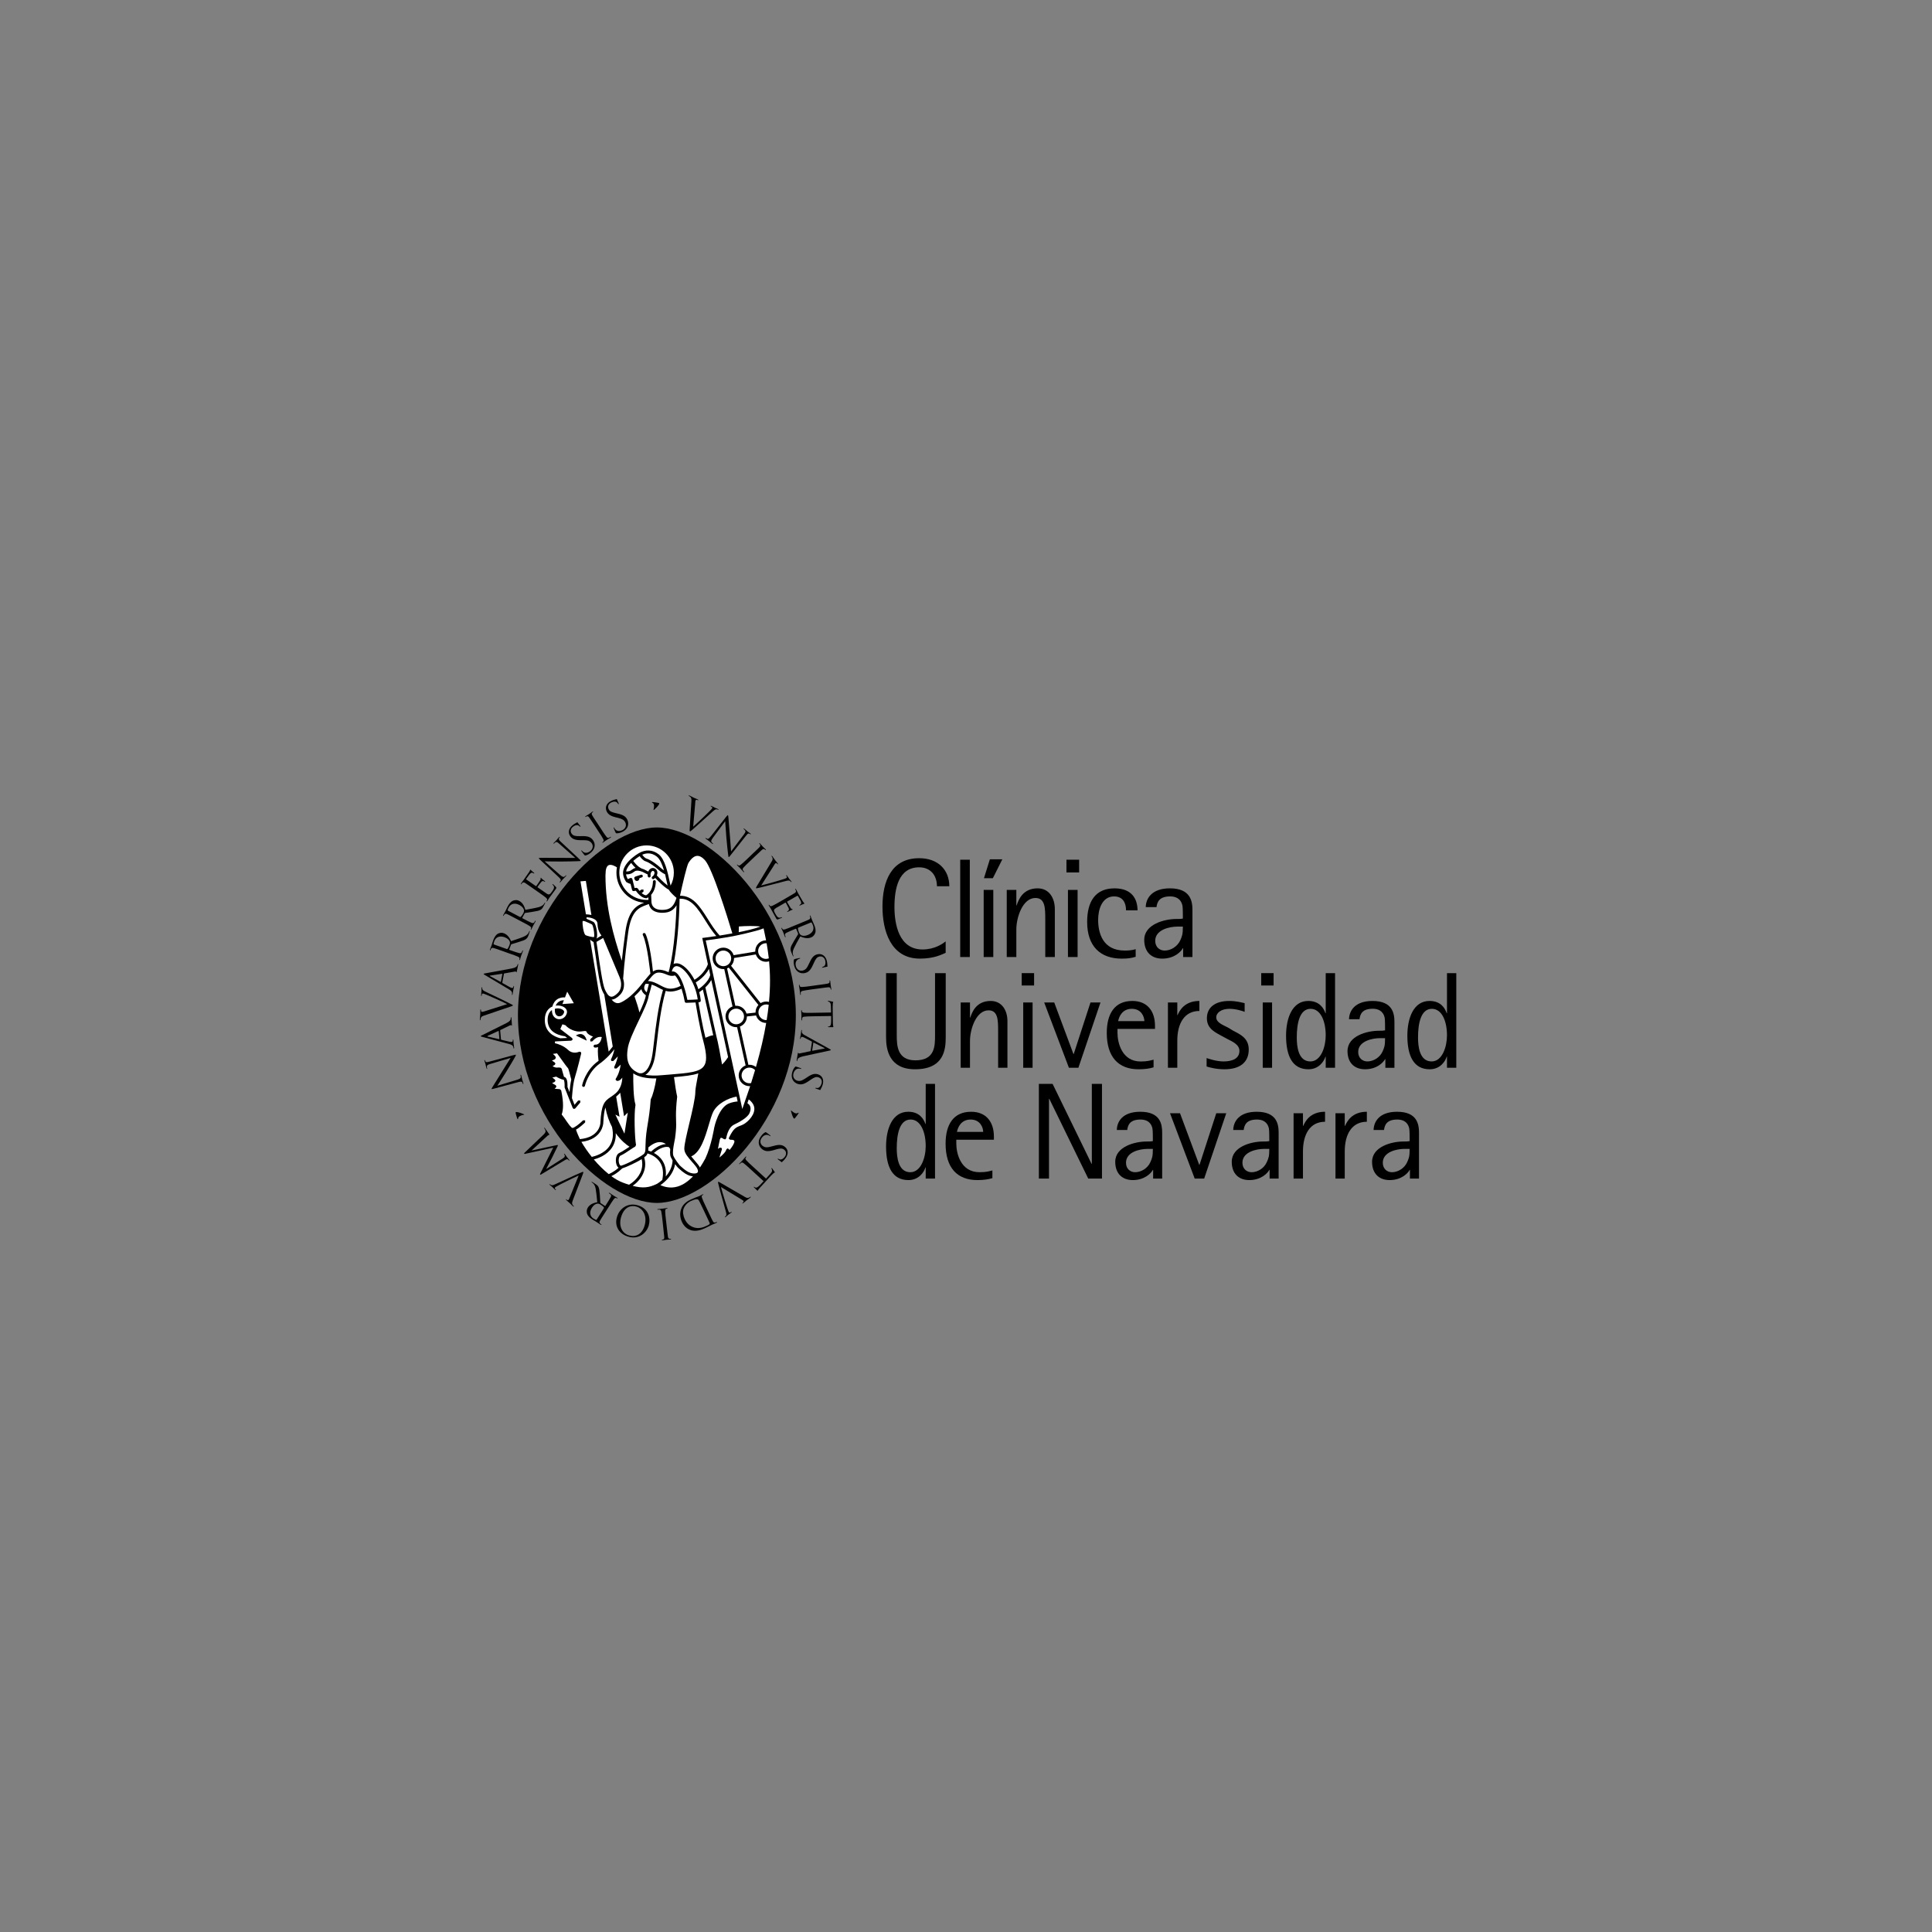 <?xml version="1.0" encoding="iso-8859-1"?>
<!-- Generator: Adobe Illustrator 16.0.0, SVG Export Plug-In . SVG Version: 6.00 Build 0)  -->
<!DOCTYPE svg PUBLIC "-//W3C//DTD SVG 1.1//EN" "http://www.w3.org/Graphics/SVG/1.1/DTD/svg11.dtd">
<svg version="1.1" xmlns="http://www.w3.org/2000/svg" xmlns:xlink="http://www.w3.org/1999/xlink" x="0px" y="0px" width="320px"
	 height="320px" viewBox="0 0 320 320" style="enable-background:new 0 0 320 320;" xml:space="preserve">
<rect x="0" y="0" width="320" height="320" fill="#808080" stroke="none"/>
<g id="Visionlab" style="display:none;">
	<rect y="0.021" style="display:inline;fill:none;" width="320" height="319.979"/>
	<g id="color_2_">
		<path style="display:inline;fill-rule:evenodd;clip-rule:evenodd;fill:#AC162C;" d="M230.014,148.435h4.991
			c8.717,0,8.901,7.92,5.663,10.2c2.312,1.136,4.032,2.858,4.032,6.299c0,3.536-2.255,6.834-8.326,6.834h-6.36V148.435z
			 M214.784,155.553l4.275,7.227h-8.517L214.784,155.553z M192.809,148.435v19.627h9.771l12.278-20.36l13.791,24.065h-4.279
			l-3.206-5.245h-12.941l-3.17,5.245h-15.93v-23.333H192.809z M181.415,164.247v-15.812h3.725v24.544l-17.441-17.023l-0.002,15.811
			h-3.942v-24.726L181.415,164.247z M144.323,152.765c2.544-1.504,6.452-1.431,8.959,0.22c2.655,1.725,3.834,4.512,3.834,7.594
			c-0.037,3.229-1.954,6.346-4.977,7.704c-2.618,1.1-6.342,0.917-8.554-0.844c-2.765-2.166-3.613-5.32-3.318-8.732
			C140.672,156.359,142,154.012,144.323,152.765z M142.369,149.683c3.945-2.128,9.476-2.091,13.237,0.44
			c4.093,2.825,6.084,7.227,5.42,12.107c-0.59,3.595-2.839,7.117-6.305,8.913c-3.872,2.128-9.771,1.798-13.348-0.732
			c-3.945-2.936-5.678-7.375-5.015-12.144C136.801,154.746,139.198,151.517,142.369,149.683z M114.235,164.981
			c0.627,0.513,0.664,1.504,1.254,2.128c1.18,1.54,3.023,2.127,4.94,1.651c0.959-0.33,2.028-1.028,2.508-2.055
			c0.479-1.176,0.369-2.789-0.664-3.706c-3.318-2.788-9.255-2.348-10.213-7.631c-0.369-2.642,0.811-5.025,3.097-6.42
			c2.397-1.467,6.121-1.247,8.37,0.33c0.774,0.587,1.512,1.247,1.991,2.055l-2.654,2.164c-1.217-1.467-2.876-2.531-4.83-1.981
			c-0.812,0.293-1.733,0.771-2.065,1.651c-0.221,0.771-0.221,1.798,0.258,2.458c3.318,2.715,8.554,2.347,10.434,6.934
			c0.848,1.87,0.479,4.364-0.479,6.053c-1.88,2.824-4.904,4.182-8.296,3.705c-3.355-0.146-6.231-3.191-7.153-6.199v-0.185
			L114.235,164.981z M79.466,148.435l9.733,16.546l9.733-16.546h4.535L89.2,172.538l-13.9-24.103H79.466z M129.869,148.435h3.945
			v23.333h-3.945V148.435z M104.76,148.435h3.945l0,23.333h-3.945V148.435z M233.919,161.568c2.323-0.036,5.348-0.587,6.417,1.981
			c0.479,0.881,0.221,2.092-0.111,2.973c-1.326,1.979-4.094,1.651-6.306,1.577V161.568z M233.957,152.104
			c1.623-0.109,3.541-0.293,4.388,1.321c0.517,0.734,0.443,1.835,0.147,2.641c-0.479,1.064-1.549,1.725-2.654,1.725
			c-0.627-0.074-0.663,0-1.881-0.074V152.104z"/>
	</g>
	<g id="color_3_" style="display:inline;">
		<path style="fill-rule:evenodd;clip-rule:evenodd;fill:#606060;" d="M230.014,148.435h4.991c8.717,0,8.901,7.92,5.663,10.2
			c2.312,1.136,4.032,2.858,4.032,6.299c0,3.536-2.255,6.834-8.326,6.834h-6.36V148.435z M214.784,155.553l4.275,7.227h-8.517
			L214.784,155.553z M192.809,148.435v19.627h9.771l12.278-20.36l13.791,24.065h-4.279l-3.206-5.245h-12.941l-3.17,5.245h-15.93
			v-23.333H192.809z M181.415,164.247v-15.812h3.725v24.544l-17.441-17.023l-0.002,15.811h-3.942v-24.726L181.415,164.247z
			 M144.323,152.765c2.544-1.504,6.452-1.431,8.959,0.22c2.655,1.725,3.834,4.512,3.834,7.594c-0.037,3.229-1.954,6.346-4.977,7.704
			c-2.618,1.1-6.342,0.917-8.554-0.844c-2.765-2.166-3.613-5.32-3.318-8.732C140.672,156.359,142,154.012,144.323,152.765z
			 M142.369,149.683c3.945-2.128,9.476-2.091,13.237,0.44c4.093,2.825,6.084,7.227,5.42,12.107c-0.59,3.595-2.839,7.117-6.305,8.913
			c-3.872,2.128-9.771,1.798-13.348-0.732c-3.945-2.936-5.678-7.375-5.015-12.144C136.801,154.746,139.198,151.517,142.369,149.683z
			 M114.235,164.981c0.627,0.513,0.664,1.504,1.254,2.128c1.18,1.54,3.023,2.127,4.94,1.651c0.959-0.33,2.028-1.028,2.508-2.055
			c0.479-1.176,0.369-2.789-0.664-3.706c-3.318-2.788-9.255-2.348-10.213-7.631c-0.369-2.642,0.811-5.025,3.097-6.42
			c2.397-1.467,6.121-1.247,8.37,0.33c0.774,0.587,1.512,1.247,1.991,2.055l-2.654,2.164c-1.217-1.467-2.876-2.531-4.83-1.981
			c-0.812,0.293-1.733,0.771-2.065,1.651c-0.221,0.771-0.221,1.798,0.258,2.458c3.318,2.715,8.554,2.347,10.434,6.934
			c0.848,1.87,0.479,4.364-0.479,6.053c-1.88,2.824-4.904,4.182-8.296,3.705c-3.355-0.146-6.231-3.191-7.153-6.199v-0.185
			L114.235,164.981z M79.466,148.435l9.733,16.546l9.733-16.546h4.535L89.2,172.538l-13.9-24.103H79.466z M129.869,148.435h3.945
			v23.333h-3.945V148.435z M104.76,148.435h3.945l0,23.333h-3.945V148.435z M233.919,161.568c2.323-0.036,5.348-0.587,6.417,1.981
			c0.479,0.881,0.221,2.092-0.111,2.973c-1.326,1.979-4.094,1.651-6.306,1.577V161.568z M233.957,152.104
			c1.623-0.109,3.541-0.293,4.388,1.321c0.517,0.734,0.443,1.835,0.147,2.641c-0.479,1.064-1.549,1.725-2.654,1.725
			c-0.627-0.074-0.663,0-1.881-0.074V152.104z"/>
	</g>
</g>
<g id="dravet">
	<g>
		<g>
			<path d="M85.559,178.874c0.543-0.163,0.692-0.277,0.707-0.466c-0.014-0.146-0.035-0.29-0.056-0.35l0.027-0.062l0.084,0.1
				c0.105,0.38,0.155,0.656,0.176,0.715c0.017,0.057,0.114,0.332,0.195,0.637l-0.027,0.123l-0.054-0.043l-0.114-0.269
				c-0.088-0.15-0.294-0.134-0.901,0.039l-3.833,1.031c-0.26,0.068-0.341,0.068-0.353,0.024l0.15-0.291
				c0.086-0.129,0.893-1.425,1.709-2.75c0.528-0.856,1.142-1.81,1.308-2.088l-3.378,1.001c-0.429,0.132-0.563,0.223-0.563,0.446
				c0.004,0.122,0.044,0.272,0.057,0.328l-0.027,0.073l-0.082-0.129c-0.092-0.296-0.159-0.623-0.174-0.696
				c-0.023-0.079-0.102-0.291-0.175-0.566l0.007-0.137l0.074,0.064l0.06,0.16c0.112,0.207,0.26,0.188,0.663,0.08l3.916-1.058
				c0.447-0.12,0.479-0.113,0.495-0.064c0.017,0.052-0.039,0.152-0.29,0.607c-0.048,0.09-0.767,1.313-1.335,2.23
				c-0.621,1.009-1.266,1.988-1.446,2.268L85.559,178.874z"/>
			<path d="M82.602,170.781l-0.05-0.023l-1.803,0.824l0.01,0.104l1.915,0.434l0.044-0.021L82.602,170.781z M79.91,171.749
				c-0.234-0.063-0.278-0.085-0.284-0.131c-0.006-0.036,0.034-0.064,0.239-0.162c0.245-0.136,2.998-1.483,4.007-1.995
				c0.594-0.302,0.685-0.511,0.71-0.663l0.018-0.276l0.032-0.079l0.069,0.135c0.013,0.105,0.062,0.606,0.082,1.084
				c0.006,0.135,0.025,0.212-0.02,0.212l-0.058-0.05l-0.189-0.017l-1.634,0.796l-0.036,0.065l0.134,1.482l0.061,0.07l1.253,0.301
				c0.179,0.039,0.351,0.06,0.473,0.056c0.132-0.017,0.188-0.16,0.176-0.29l-0.004-0.066l0.036-0.07l0.064,0.094
				c0.013,0.173,0.021,0.468,0.021,0.545c0.013,0.072,0.068,0.45,0.101,0.773l-0.044,0.138l-0.044-0.056l-0.038-0.198
				c-0.074-0.313-0.346-0.425-0.703-0.525L79.91,171.749z"/>
			<path d="M84.005,166.316c-0.901-0.456-3.262-1.508-3.757-1.686l-0.261-0.08l-0.162,0.08l-0.038,0.263l-0.05,0.077
				c-0.04,0-0.05-0.045-0.046-0.154c0.017-0.28,0.057-0.592,0.057-0.676c0.005-0.045,0-0.338,0.005-0.539l0.059-0.117l0.042,0.078
				c0,0.054-0.008,0.205,0.073,0.347c0.05,0.094,0.168,0.198,0.63,0.412c0.187,0.088,1,0.475,1.824,0.873
				c0.988,0.478,1.717,0.828,2.046,1.007c0.412,0.208,0.516,0.25,0.512,0.322c0,0.079-0.101,0.104-0.438,0.22l-4.337,1.472
				c-0.388,0.132-0.472,0.229-0.55,0.466l-0.046,0.262l-0.048,0.051c-0.04,0-0.048-0.067-0.04-0.178
				c0.02-0.335,0.06-0.727,0.064-0.811c0.01-0.074,0-0.38,0.01-0.647c0.004-0.122,0.023-0.189,0.067-0.177l0.04,0.069l0.028,0.257
				l0.124,0.1c0.098,0.007,0.309-0.061,0.587-0.148L84.005,166.316z"/>
			<path d="M83.204,161.322l-0.041-0.033l-1.962,0.298c-0.112,0.016-0.112,0.044-0.021,0.1l1.727,0.943l0.051-0.007L83.204,161.322z
				 M80.355,161.515c-0.216-0.12-0.252-0.158-0.246-0.192c0.011-0.047,0.05-0.068,0.267-0.107c0.29-0.055,3.292-0.59,4.407-0.813
				c0.651-0.131,0.802-0.312,0.869-0.445l0.096-0.256l0.052-0.065l0.028,0.141c-0.021,0.107-0.109,0.603-0.214,1.071
				c-0.032,0.128-0.044,0.206-0.09,0.196l-0.034-0.062c-0.011-0.045-0.061-0.09-0.179-0.068l-1.792,0.317l-0.048,0.044l-0.277,1.469
				l0.032,0.078l1.138,0.634c0.152,0.094,0.314,0.162,0.431,0.179c0.14,0.028,0.229-0.101,0.25-0.222l0.01-0.063l0.058-0.06
				l0.031,0.119c-0.027,0.153-0.105,0.444-0.115,0.52c-0.021,0.074-0.065,0.459-0.128,0.773l-0.078,0.12l-0.027-0.075l0.015-0.194
				c0.029-0.321-0.21-0.506-0.522-0.695L80.355,161.515z"/>
			<path d="M83.949,157.191l0.092-0.017c0.102-0.09,0.252-0.367,0.353-0.658c0.056-0.154,0.1-0.344,0.045-0.533
				c-0.076-0.276-0.368-0.573-0.864-0.75c-0.818-0.285-1.463-0.029-1.706,0.673c-0.07,0.199-0.114,0.379-0.118,0.451l0.06,0.078
				L83.949,157.191z M83.204,157.509c-1.023-0.356-1.203-0.425-1.418-0.478c-0.229-0.07-0.359-0.051-0.475,0.144l-0.094,0.222
				l-0.061,0.034l-0.015-0.124c0.103-0.293,0.265-0.694,0.281-0.733c0.021-0.067,0.18-0.574,0.246-0.773
				c0.152-0.408,0.338-0.835,0.707-1.096c0.179-0.123,0.601-0.302,1.052-0.137c0.479,0.166,0.895,0.54,1.224,1.318
				c0.884-0.297,1.621-0.535,2.159-0.775c0.489-0.217,0.665-0.471,0.746-0.629c0.064-0.117,0.1-0.211,0.117-0.244l0.047-0.051
				c0.049,0.011,0.049,0.058,0,0.172l-0.152,0.47c-0.132,0.367-0.224,0.516-0.38,0.656c-0.243,0.229-0.643,0.344-1.268,0.539
				c-0.451,0.15-1.001,0.307-1.216,0.375l-0.068,0.07l-0.294,0.803l0.04,0.058l0.158,0.063c0.623,0.216,1.138,0.396,1.425,0.462
				c0.196,0.049,0.357,0.058,0.45-0.127l0.131-0.283l0.062-0.041l0.005,0.132c-0.122,0.355-0.29,0.754-0.303,0.79
				c0,0.01-0.122,0.426-0.188,0.621l-0.088,0.09l-0.022-0.072l0.044-0.206c0.017-0.136-0.119-0.225-0.293-0.313
				c-0.269-0.131-0.785-0.313-1.411-0.523L83.204,157.509z"/>
			<path d="M86.13,151.884l0.102-0.006c0.092-0.068,0.289-0.322,0.434-0.597c0.071-0.143,0.148-0.319,0.122-0.516
				c-0.034-0.293-0.286-0.624-0.75-0.869c-0.763-0.404-1.437-0.236-1.782,0.412c-0.094,0.191-0.162,0.367-0.178,0.435l0.05,0.088
				L86.13,151.884z M85.339,152.089c-0.956-0.5-1.124-0.589-1.334-0.679c-0.212-0.094-0.336-0.106-0.486,0.084l-0.133,0.194
				l-0.054,0.027v-0.117c0.144-0.276,0.367-0.656,0.381-0.689c0.04-0.067,0.265-0.541,0.357-0.736
				c0.206-0.383,0.458-0.772,0.865-0.974c0.189-0.094,0.634-0.211,1.05,0.012c0.456,0.24,0.813,0.666,1.031,1.486
				c0.904-0.168,1.679-0.302,2.242-0.453c0.519-0.148,0.729-0.371,0.833-0.516l0.147-0.232l0.059-0.035l-0.028,0.166l-0.229,0.441
				c-0.18,0.345-0.291,0.484-0.455,0.595c-0.284,0.191-0.695,0.252-1.336,0.357c-0.474,0.077-1.042,0.149-1.258,0.192l-0.082,0.058
				l-0.409,0.746l0.027,0.072l0.147,0.078c0.591,0.312,1.073,0.562,1.342,0.668c0.193,0.074,0.351,0.109,0.472-0.061l0.165-0.267
				l0.056-0.029v0.127c-0.178,0.333-0.394,0.715-0.411,0.742c0,0.004-0.182,0.403-0.283,0.584l-0.097,0.076l-0.015-0.07l0.071-0.192
				c0.041-0.142-0.079-0.242-0.246-0.361c-0.236-0.166-0.724-0.416-1.318-0.726L85.339,152.089z"/>
			<path d="M88.211,147.093c-0.893-0.617-1.04-0.729-1.232-0.849c-0.198-0.121-0.327-0.135-0.499,0.027l-0.144,0.176l-0.066,0.021
				l0.015-0.12c0.09-0.135,0.194-0.287,0.289-0.401l0.174-0.235c0.032-0.033,0.817-1.163,0.905-1.298
				c0.064-0.108,0.122-0.215,0.138-0.266l0.029-0.101l0.065,0.016c0.038,0.024,0.089,0.102,0.235,0.225l0.356,0.293l0.03,0.088
				l-0.104-0.006l-0.224-0.111c-0.121-0.02-0.225-0.014-0.477,0.269l-0.565,0.769l0.036,0.073l1.57,1.095l0.084,0.004
				c0.048-0.078,0.533-0.772,0.609-0.912c0.09-0.144,0.136-0.234,0.106-0.324l-0.016-0.135l0.074,0.004
				c0.033,0.027,0.104,0.117,0.283,0.268l0.352,0.273l0.076,0.115l-0.076,0.01l-0.208-0.115c-0.091-0.029-0.223-0.045-0.401,0.162
				c-0.128,0.135-0.526,0.695-0.593,0.789l0.011,0.072l0.499,0.344c0.19,0.135,0.847,0.601,0.974,0.679
				c0.403,0.256,0.536,0.223,0.918-0.326c0.105-0.151,0.285-0.402,0.321-0.59c0.042-0.197-0.023-0.347-0.227-0.542l-0.046-0.112
				l0.104,0.024c0.042,0.029,0.399,0.345,0.492,0.456c0.132,0.146,0.09,0.19-0.065,0.412c-0.294,0.423-0.527,0.73-0.688,0.945
				c-0.158,0.213-0.267,0.347-0.326,0.435c-0.005,0.011-0.075,0.113-0.145,0.223c-0.088,0.116-0.159,0.262-0.22,0.342l-0.113,0.061
				v-0.068l0.092-0.188c0.065-0.125-0.044-0.239-0.195-0.385c-0.218-0.188-0.67-0.508-1.209-0.885L88.211,147.093z"/>
			<path d="M92.702,144.863c0.423,0.371,0.606,0.444,0.772,0.344c0.116-0.072,0.218-0.178,0.269-0.224l0.062-0.017L93.76,145.1
				c-0.267,0.285-0.475,0.473-0.513,0.522c-0.04,0.045-0.229,0.269-0.441,0.5l-0.118,0.045l0.013-0.072l0.161-0.24
				c0.084-0.149-0.04-0.324-0.5-0.743l-2.906-2.71c-0.197-0.185-0.239-0.252-0.201-0.29l0.33-0.031
				c0.156,0.009,1.674,0.009,3.237,0.009c1.008-0.009,2.139,0.022,2.459,0.01l-2.638-2.337c-0.325-0.301-0.475-0.373-0.66-0.248
				l-0.258,0.226l-0.065,0.005l0.055-0.132c0.212-0.229,0.449-0.463,0.502-0.51c0.055-0.07,0.192-0.248,0.382-0.447l0.128-0.068
				l-0.021,0.09l-0.095,0.14c-0.118,0.192-0.029,0.325,0.273,0.606l2.967,2.768c0.333,0.313,0.35,0.346,0.317,0.387
				c-0.034,0.044-0.146,0.048-0.664,0.067c-0.105,0.004-1.53,0.049-2.614,0.049c-1.182,0-2.349-0.027-2.685-0.031L92.702,144.863z"
				/>
			<path d="M96.992,141.689c-0.102,0.029-0.126,0.019-0.25-0.133c-0.214-0.267-0.372-0.497-0.435-0.587l-0.028-0.121l0.09,0.023
				l0.17,0.188c0.409,0.334,0.888,0.193,1.243-0.104c0.515-0.422,0.468-0.994,0.179-1.341c-0.303-0.367-0.63-0.455-1.404-0.455
				h-0.404c-0.953,0-1.356-0.23-1.655-0.593c-0.46-0.574-0.36-1.313,0.325-1.87c0.196-0.179,0.377-0.277,0.539-0.356
				c0.116-0.066,0.168-0.101,0.204-0.125l0.086-0.008c0.023,0.022,0.149,0.223,0.446,0.58l0.064,0.156l-0.104-0.033l-0.283-0.213
				c-0.084-0.033-0.412-0.133-0.907,0.266c-0.369,0.309-0.469,0.776-0.144,1.167c0.255,0.304,0.548,0.381,1.39,0.365l0.25-0.012
				c1.042-0.021,1.463,0.19,1.813,0.621c0.179,0.213,0.43,0.688,0.271,1.259c-0.092,0.346-0.333,0.653-0.622,0.889
				C97.577,141.459,97.302,141.617,96.992,141.689"/>
			<path d="M99.586,137.343c0.354,0.557,0.661,1.014,0.852,1.24c0.126,0.152,0.234,0.256,0.435,0.166l0.276-0.149l0.062,0.012
				l-0.062,0.106c-0.318,0.205-0.69,0.429-0.717,0.445c-0.03,0.029-0.387,0.277-0.557,0.388l-0.124,0.021l0.018-0.063l0.161-0.139
				c0.1-0.101,0.047-0.244-0.037-0.429c-0.128-0.269-0.431-0.723-0.799-1.273l-0.667-1.025c-0.601-0.9-0.705-1.062-0.833-1.235
				c-0.146-0.2-0.26-0.25-0.413-0.2l-0.197,0.101l-0.061-0.011l0.061-0.108c0.187-0.121,0.561-0.343,0.594-0.362
				c0.027-0.022,0.379-0.276,0.556-0.394l0.122-0.012l-0.026,0.067l-0.135,0.105c-0.132,0.133-0.111,0.268,0.013,0.474
				c0.104,0.194,0.212,0.354,0.812,1.256L99.586,137.343z"/>
			<path d="M102.133,138.023c-0.11,0-0.128-0.024-0.209-0.197c-0.145-0.303-0.242-0.572-0.273-0.676v-0.125l0.072,0.051l0.126,0.222
				c0.318,0.422,0.812,0.402,1.232,0.201c0.601-0.285,0.691-0.857,0.499-1.259c-0.206-0.428-0.499-0.596-1.25-0.789l-0.388-0.09
				c-0.926-0.231-1.254-0.555-1.462-0.976c-0.311-0.671-0.027-1.365,0.769-1.738c0.246-0.115,0.434-0.176,0.614-0.215
				c0.126-0.035,0.183-0.047,0.231-0.071l0.08,0.016c0.018,0.026,0.088,0.248,0.294,0.672l0.022,0.166l-0.09-0.055l-0.227-0.273
				c-0.073-0.055-0.363-0.24-0.94,0.033c-0.428,0.208-0.645,0.633-0.424,1.086c0.162,0.36,0.435,0.51,1.26,0.694l0.236,0.056
				c1.021,0.233,1.376,0.539,1.611,1.039c0.122,0.256,0.242,0.785-0.04,1.292c-0.188,0.324-0.491,0.551-0.819,0.711
				C102.752,137.933,102.45,138.034,102.133,138.023"/>
			<path d="M108.076,132.977l-0.102-0.074l0.086-0.062c0.121,0,0.577,0.062,0.921,0.126c0.152,0.023,0.217,0.057,0.217,0.112
				l-0.038,0.133c-0.195,0.331-0.475,0.592-0.747,0.853l-0.145,0.101l-0.032-0.033l0.04-0.14c0.036-0.172,0.055-0.41,0.055-0.558
				C108.328,133.114,108.164,133.014,108.076,132.977"/>
			<path d="M114.815,136.92c0.767-0.667,2.636-2.458,2.988-2.845l0.165-0.209l-0.01-0.178l-0.229-0.146l-0.048-0.075l0.161,0.023
				c0.252,0.113,0.527,0.271,0.607,0.31c0.031,0.015,0.316,0.125,0.5,0.209l0.084,0.094l-0.096,0.013
				c-0.05-0.022-0.19-0.088-0.339-0.072c-0.105,0.021-0.25,0.088-0.624,0.429c-0.149,0.137-0.816,0.744-1.501,1.357
				c-0.813,0.74-1.421,1.285-1.704,1.525c-0.354,0.289-0.429,0.376-0.489,0.344c-0.072-0.035-0.062-0.133-0.044-0.49l0.285-4.563
				c0.025-0.417-0.035-0.529-0.225-0.695l-0.227-0.133l-0.029-0.074l0.187,0.035c0.299,0.146,0.649,0.334,0.721,0.363
				c0.066,0.031,0.351,0.148,0.591,0.254c0.114,0.051,0.163,0.097,0.15,0.123l-0.08,0.017l-0.26-0.076l-0.138,0.088
				c-0.038,0.079-0.056,0.304-0.071,0.593L114.815,136.92z"/>
			<path d="M118.137,138.68c-0.339,0.457-0.399,0.646-0.284,0.801c0.077,0.111,0.199,0.209,0.25,0.244l0.016,0.066l-0.14-0.033
				c-0.302-0.24-0.509-0.426-0.567-0.461c-0.043-0.044-0.28-0.207-0.533-0.399l-0.048-0.107h0.074l0.241,0.142
				c0.175,0.063,0.318-0.074,0.708-0.563l2.453-3.124c0.175-0.206,0.234-0.261,0.28-0.22l0.056,0.322
				c0.004,0.156,0.132,1.675,0.261,3.227c0.085,1.006,0.162,2.131,0.189,2.447l2.12-2.811c0.267-0.367,0.323-0.512,0.188-0.688
				l-0.243-0.234l-0.019-0.072l0.145,0.05c0.252,0.19,0.49,0.411,0.552,0.462c0.054,0.043,0.256,0.175,0.473,0.344l0.072,0.118
				l-0.087-0.017l-0.149-0.08c-0.209-0.105-0.318-0.004-0.576,0.319l-2.52,3.186c-0.285,0.367-0.313,0.374-0.357,0.352
				c-0.044-0.039-0.056-0.146-0.121-0.66c-0.02-0.104-0.173-1.523-0.264-2.595c-0.094-1.174-0.177-2.349-0.194-2.677L118.137,138.68
				z"/>
			<path d="M124.219,142.636c-0.485,0.461-0.88,0.833-1.07,1.058c-0.126,0.162-0.204,0.293-0.08,0.461l0.187,0.244l0.011,0.067
				l-0.118-0.041c-0.259-0.277-0.544-0.607-0.571-0.633c-0.023-0.021-0.334-0.328-0.479-0.474l-0.041-0.121l0.073,0.017l0.157,0.127
				c0.123,0.086,0.25,0,0.418-0.123c0.239-0.178,0.627-0.55,1.112-1l0.879-0.847c0.785-0.739,0.931-0.874,1.079-1.04
				c0.163-0.174,0.193-0.306,0.118-0.441l-0.13-0.168l-0.005-0.072l0.114,0.041c0.153,0.166,0.442,0.497,0.465,0.521
				c0.021,0.022,0.346,0.332,0.492,0.479l0.032,0.117l-0.072-0.015l-0.136-0.108c-0.148-0.111-0.272-0.073-0.46,0.084
				c-0.167,0.146-0.306,0.276-1.094,1.025L124.219,142.636z"/>
			<path d="M126.078,146.658c0.979-0.233,3.472-0.949,3.961-1.129l0.244-0.117l0.078-0.167l-0.143-0.222l-0.006-0.09l0.133,0.09
				c0.167,0.222,0.345,0.488,0.389,0.556c0.027,0.028,0.224,0.25,0.346,0.418l0.027,0.123l-0.087-0.039
				c-0.03-0.033-0.119-0.162-0.26-0.211c-0.104-0.041-0.264-0.047-0.755,0.09c-0.196,0.053-1.069,0.281-1.958,0.504
				c-1.062,0.279-1.851,0.479-2.221,0.562c-0.445,0.09-0.55,0.14-0.596,0.081c-0.042-0.063,0.013-0.152,0.198-0.458l2.358-3.917
				c0.224-0.351,0.224-0.482,0.133-0.711l-0.137-0.23l0.004-0.073l0.146,0.116c0.2,0.263,0.416,0.584,0.47,0.652
				c0.046,0.057,0.253,0.301,0.408,0.509l0.073,0.176l-0.079-0.026l-0.187-0.191l-0.165,0.011c-0.075,0.055-0.192,0.252-0.342,0.502
				L126.078,146.658z"/>
			<path d="M130.322,148.688c0.937-0.539,1.107-0.633,1.292-0.754c0.202-0.136,0.266-0.24,0.202-0.463l-0.107-0.211l0.006-0.065
				l0.105,0.065c0.083,0.14,0.173,0.299,0.245,0.435l0.126,0.257c0.027,0.037,0.714,1.233,0.795,1.369
				c0.074,0.111,0.141,0.199,0.185,0.245l0.074,0.065l-0.034,0.051c-0.043,0.023-0.131,0.04-0.313,0.123l-0.415,0.183h-0.09
				l0.05-0.09l0.192-0.156c0.074-0.098,0.112-0.199-0.031-0.543l-0.461-0.834h-0.084l-1.654,0.951l-0.041,0.07
				c0.046,0.08,0.471,0.816,0.558,0.953c0.098,0.135,0.157,0.208,0.253,0.228l0.125,0.045l-0.031,0.056
				c-0.033,0.026-0.15,0.057-0.363,0.146c-0.127,0.062-0.356,0.178-0.395,0.199l-0.141,0.022l0.033-0.071l0.186-0.138
				c0.066-0.078,0.132-0.184,0.028-0.435c-0.083-0.174-0.406-0.775-0.461-0.869l-0.076-0.021l-0.521,0.306
				c-0.208,0.109-0.9,0.504-1.024,0.584c-0.407,0.262-0.44,0.393-0.101,0.978c0.092,0.162,0.246,0.424,0.405,0.539
				c0.148,0.125,0.32,0.125,0.589,0.022h0.122l-0.074,0.088c-0.044,0.029-0.489,0.219-0.629,0.262c-0.179,0.046-0.207,0-0.338-0.244
				c-0.259-0.445-0.435-0.779-0.563-1.019c-0.134-0.246-0.205-0.388-0.256-0.471c-0.006-0.025-0.06-0.117-0.145-0.244
				c-0.072-0.119-0.16-0.247-0.213-0.336l-0.008-0.127l0.061,0.029l0.131,0.166c0.091,0.099,0.246,0.062,0.433-0.016
				c0.265-0.119,0.748-0.386,1.32-0.719L130.322,148.688z"/>
			<path d="M132.219,153.653l-0.048,0.072c-0.02,0.127,0.048,0.441,0.167,0.724c0.066,0.152,0.159,0.324,0.322,0.428
				c0.246,0.163,0.669,0.185,1.149-0.016c0.8-0.334,1.104-0.958,0.82-1.64c-0.076-0.191-0.165-0.357-0.209-0.42l-0.107-0.01
				L132.219,153.653z M132.571,152.906c0.996-0.405,1.172-0.483,1.38-0.578c0.211-0.099,0.289-0.208,0.245-0.428l-0.066-0.224
				l0.016-0.065l0.094,0.084c0.115,0.287,0.267,0.695,0.278,0.724c0.025,0.071,0.251,0.549,0.326,0.748
				c0.175,0.408,0.31,0.847,0.207,1.292c-0.048,0.2-0.25,0.616-0.688,0.801c-0.479,0.195-1.029,0.189-1.804-0.161
				c-0.457,0.797-0.833,1.469-1.078,2.002c-0.229,0.497-0.185,0.804-0.148,0.97c0.036,0.133,0.076,0.218,0.084,0.261l-0.008,0.071
				c-0.04,0.019-0.068-0.008-0.113-0.137l-0.197-0.451c-0.143-0.356-0.176-0.531-0.153-0.728c0.028-0.334,0.25-0.69,0.579-1.256
				c0.244-0.412,0.544-0.892,0.66-1.089l0.007-0.098l-0.316-0.795l-0.072-0.022l-0.152,0.062c-0.617,0.262-1.119,0.461-1.375,0.606
				c-0.183,0.101-0.3,0.195-0.244,0.4l0.088,0.293l-0.023,0.07l-0.085-0.08c-0.14-0.354-0.292-0.761-0.303-0.795
				c-0.01-0.006-0.196-0.406-0.277-0.588l0.009-0.127l0.06,0.024l0.107,0.193c0.073,0.108,0.235,0.088,0.428,0.042
				c0.286-0.084,0.785-0.293,1.404-0.556L132.571,152.906z"/>
			<path d="M131.491,158.995c0.021-0.107,0.046-0.123,0.225-0.168c0.335-0.083,0.61-0.135,0.724-0.149l0.12,0.024l-0.063,0.064
				l-0.237,0.09c-0.473,0.227-0.558,0.721-0.439,1.166c0.162,0.647,0.712,0.847,1.143,0.73c0.459-0.118,0.685-0.386,1.005-1.077
				l0.179-0.367c0.398-0.867,0.773-1.134,1.229-1.244c0.719-0.178,1.352,0.229,1.563,1.072c0.062,0.265,0.093,0.466,0.093,0.642
				c0.008,0.139,0.008,0.201,0.025,0.252l-0.025,0.084c-0.036,0.004-0.269,0.03-0.72,0.147c-0.113,0.031-0.163,0.031-0.168-0.01
				l0.072-0.073l0.318-0.172c0.06-0.054,0.29-0.315,0.139-0.927c-0.116-0.465-0.495-0.759-0.991-0.637
				c-0.379,0.112-0.573,0.34-0.912,1.115l-0.106,0.222c-0.422,0.959-0.785,1.248-1.329,1.386c-0.275,0.072-0.808,0.094-1.254-0.285
				c-0.276-0.229-0.445-0.572-0.543-0.944C131.455,159.622,131.426,159.301,131.491,158.995"/>
			<path d="M134.451,163.874c-0.663,0.101-1.206,0.173-1.48,0.243c-0.198,0.05-0.35,0.114-0.35,0.324l0.017,0.316l-0.034,0.059
				l-0.063-0.102c-0.057-0.379-0.099-0.817-0.103-0.847c0-0.037-0.084-0.459-0.112-0.673l0.042-0.122l0.046,0.058l0.058,0.204
				c0.052,0.127,0.206,0.14,0.41,0.14c0.288,0,0.834-0.078,1.491-0.168l1.202-0.166c1.068-0.145,1.27-0.173,1.479-0.218
				c0.235-0.042,0.346-0.133,0.354-0.282v-0.226l0.036-0.054l0.066,0.101c0.035,0.233,0.069,0.662,0.075,0.7
				c0.004,0.027,0.083,0.462,0.108,0.669l-0.03,0.109l-0.058-0.043l-0.037-0.169c-0.059-0.185-0.186-0.215-0.424-0.198
				c-0.222,0.014-0.417,0.041-1.487,0.187L134.451,163.874z"/>
			<path d="M134.729,168.327c-0.667,0.02-1.207,0.026-1.501,0.065c-0.194,0.024-0.346,0.065-0.373,0.284l-0.023,0.307l-0.039,0.057
				l-0.056-0.114c-0.01-0.378,0.006-0.816,0.006-0.849c0-0.042-0.034-0.471-0.039-0.685l0.054-0.107l0.039,0.06l0.04,0.203
				c0.028,0.137,0.185,0.166,0.378,0.194c0.294,0.025,0.841,0.025,1.5,0.01l2.934-0.05l-0.026-1.023
				c-0.019-0.422-0.067-0.601-0.24-0.706c-0.117-0.073-0.168-0.094-0.212-0.114l-0.073-0.069l0.063-0.035l0.723,0.146l0.133,0.062
				c0,0.05-0.073,0.117-0.075,0.313c-0.019,0.198-0.031,0.46-0.025,0.538l0.038,2.606c0,0.221,0.023,0.376,0.044,0.489l0.035,0.195
				l-0.079,0.03c-0.201,0.007-0.688-0.01-0.76-0.01l-0.092-0.04l0.113-0.064l0.081-0.006c0.201-0.028,0.365-0.193,0.365-0.857
				v-0.874L134.729,168.327z"/>
			<path d="M134.518,174.001l0.046,0.039l1.946-0.36c0.11-0.02,0.11-0.055,0.022-0.103l-1.758-0.888l-0.055,0.01L134.518,174.001z
				 M137.367,173.718c0.211,0.122,0.251,0.157,0.241,0.192c-0.007,0.04-0.046,0.064-0.269,0.114
				c-0.271,0.064-3.265,0.688-4.376,0.946c-0.647,0.157-0.786,0.34-0.849,0.472l-0.083,0.272l-0.053,0.056l-0.028-0.144
				c0.017-0.106,0.088-0.599,0.178-1.067c0.027-0.135,0.044-0.201,0.084-0.201l0.037,0.055c0.011,0.041,0.056,0.095,0.18,0.071
				l1.778-0.372l0.05-0.056l0.229-1.474l-0.039-0.078l-1.145-0.597c-0.165-0.088-0.323-0.155-0.447-0.172
				c-0.134-0.017-0.222,0.116-0.239,0.235l-0.01,0.06l-0.057,0.065l-0.04-0.11c0.034-0.166,0.097-0.456,0.107-0.528
				c0.007-0.078,0.05-0.46,0.105-0.778l0.073-0.116l0.032,0.06l-0.028,0.207c-0.004,0.322,0.235,0.498,0.563,0.666L137.367,173.718z
				"/>
			<path d="M131.687,176.715c0.072-0.082,0.1-0.082,0.277-0.02c0.334,0.098,0.584,0.204,0.696,0.246l0.086,0.088l-0.086,0.021
				l-0.249-0.054c-0.525-0.056-0.842,0.333-0.98,0.766c-0.188,0.638,0.167,1.09,0.594,1.224c0.458,0.134,0.772,0.025,1.425-0.397
				l0.338-0.226c0.787-0.528,1.248-0.561,1.698-0.421c0.707,0.216,1.028,0.891,0.769,1.733c-0.08,0.263-0.162,0.447-0.259,0.601
				c-0.065,0.112-0.08,0.169-0.099,0.224l-0.072,0.044c-0.026-0.006-0.234-0.099-0.694-0.243l-0.127-0.089l0.104-0.021l0.356,0.015
				c0.078-0.015,0.416-0.117,0.601-0.722c0.145-0.462-0.034-0.902-0.523-1.052c-0.371-0.11-0.662-0.016-1.358,0.465l-0.199,0.14
				c-0.859,0.599-1.326,0.652-1.857,0.492c-0.264-0.078-0.737-0.341-0.921-0.897c-0.118-0.341-0.083-0.729,0.028-1.085
				C131.33,177.228,131.463,176.941,131.687,176.715"/>
			<path d="M132.154,184.334l0.104-0.048l0.016,0.098c-0.056,0.1-0.327,0.477-0.549,0.751c-0.09,0.123-0.155,0.165-0.196,0.14
				l-0.104-0.099c-0.188-0.33-0.292-0.697-0.391-1.062l-0.024-0.168l0.044-0.017l0.107,0.098c0.123,0.123,0.334,0.259,0.456,0.316
				C131.902,184.483,132.083,184.391,132.154,184.334"/>
			<path d="M126.727,187.552c0.102-0.055,0.124-0.041,0.279,0.072c0.285,0.194,0.49,0.377,0.58,0.45l0.05,0.107l-0.078-0.008
				l-0.229-0.134c-0.479-0.205-0.9,0.051-1.169,0.435c-0.385,0.534-0.189,1.08,0.177,1.333c0.39,0.281,0.73,0.281,1.475,0.073
				l0.393-0.1c0.912-0.256,1.363-0.139,1.745,0.135c0.601,0.43,0.698,1.18,0.179,1.89c-0.152,0.223-0.288,0.376-0.429,0.49
				l-0.167,0.173l-0.079,0.029c-0.024-0.021-0.197-0.18-0.579-0.452l-0.096-0.126h0.096l0.334,0.134
				c0.09,0.01,0.435,0.02,0.804-0.49c0.279-0.391,0.25-0.869-0.155-1.16c-0.326-0.225-0.637-0.225-1.442,0.013l-0.236,0.072
				c-1.008,0.292-1.46,0.202-1.915-0.128c-0.23-0.154-0.596-0.557-0.596-1.146c0-0.36,0.151-0.712,0.375-1.014
				C126.227,187.934,126.45,187.701,126.727,187.552"/>
			<path d="M124.317,193.665c-0.493-0.451-0.895-0.815-1.131-0.988c-0.163-0.118-0.297-0.196-0.464-0.063l-0.235,0.216l-0.058,0.011
				l0.038-0.12c0.251-0.273,0.557-0.585,0.583-0.611c0.022-0.027,0.308-0.356,0.444-0.519l0.118-0.043l-0.01,0.067l-0.116,0.171
				c-0.08,0.128,0.014,0.256,0.143,0.411c0.196,0.224,0.59,0.589,1.085,1.039l2.16,1.979l0.685-0.766
				c0.284-0.321,0.358-0.486,0.311-0.668c-0.038-0.137-0.063-0.188-0.083-0.23v-0.102l0.067,0.023l0.435,0.595l0.044,0.132
				c-0.028,0.036-0.126,0.048-0.267,0.169c-0.147,0.134-0.34,0.321-0.39,0.384l-1.757,1.919c-0.152,0.161-0.248,0.292-0.313,0.381
				l-0.097,0.173l-0.088-0.031c-0.148-0.142-0.486-0.482-0.547-0.533l-0.03-0.097l0.122,0.039l0.063,0.048
				c0.162,0.119,0.393,0.104,0.854-0.369l0.596-0.641L124.317,193.665z"/>
			<path d="M119.412,196.603c0.255,0.976,1.014,3.452,1.207,3.934l0.111,0.25l0.174,0.07l0.214-0.139l0.093-0.02l-0.093,0.143
				c-0.209,0.171-0.477,0.348-0.54,0.393c-0.032,0.034-0.249,0.234-0.412,0.355l-0.125,0.036l0.038-0.09
				c0.033-0.022,0.162-0.122,0.212-0.268c0.027-0.107,0.038-0.268-0.108-0.748c-0.061-0.204-0.299-1.071-0.542-1.955
				c-0.303-1.06-0.513-1.839-0.597-2.21c-0.105-0.433-0.151-0.542-0.098-0.584c0.072-0.056,0.154,0.004,0.461,0.183l3.955,2.286
				c0.355,0.215,0.491,0.215,0.724,0.112l0.223-0.134h0.079l-0.118,0.151c-0.254,0.205-0.584,0.435-0.644,0.477
				c-0.056,0.044-0.291,0.252-0.496,0.417l-0.176,0.079l0.024-0.083l0.179-0.188l-0.01-0.169c-0.058-0.059-0.257-0.185-0.502-0.337
				L119.412,196.603z"/>
			<path d="M116.566,200.478c-0.311-0.669-0.594-1.234-0.656-1.352c-0.077-0.157-0.209-0.399-0.294-0.446
				c-0.133-0.084-0.433-0.102-1.185,0.25c-0.58,0.271-1.012,0.735-1.209,1.284c-0.176,0.475-0.072,1.156,0.201,1.73
				c0.378,0.798,0.964,1.146,1.346,1.298c0.879,0.338,1.642,0.097,2.375-0.256c0.13-0.059,0.351-0.19,0.39-0.24l0.018-0.162
				c-0.094-0.211-0.395-0.853-0.625-1.334L116.566,200.478z M117.411,200.906c0.458,0.979,0.537,1.155,0.651,1.339
				c0.109,0.219,0.206,0.289,0.435,0.234l0.218-0.077l0.073,0.016l-0.077,0.097c-0.278,0.134-0.69,0.295-0.72,0.31
				c-0.065,0.039-0.46,0.239-0.833,0.418c-0.625,0.29-1.742,0.896-2.851,0.469c-0.472-0.179-1.006-0.557-1.35-1.309
				c-0.374-0.785-0.342-1.546-0.162-2.087c0.132-0.408,0.489-1.114,1.558-1.608c0.277-0.129,0.61-0.26,0.891-0.381
				c0.282-0.104,0.504-0.183,0.533-0.196c0.017,0,0.122-0.057,0.25-0.129c0.122-0.061,0.268-0.14,0.359-0.183l0.12,0.004
				l-0.028,0.062l-0.176,0.111c-0.115,0.084-0.079,0.24-0.018,0.437c0.088,0.275,0.322,0.765,0.604,1.369L117.411,200.906z"/>
			<path d="M109.734,202.19c-0.072-0.657-0.137-1.208-0.2-1.49c-0.046-0.194-0.099-0.34-0.313-0.346l-0.313,0.006l-0.061-0.033
				l0.109-0.062c0.375-0.046,0.817-0.074,0.843-0.084c0.038,0,0.469-0.074,0.667-0.094l0.13,0.043l-0.057,0.047l-0.208,0.052
				c-0.133,0.042-0.147,0.198-0.155,0.395c0,0.299,0.058,0.844,0.134,1.499l0.141,1.214c0.115,1.074,0.137,1.269,0.175,1.486
				c0.039,0.227,0.123,0.339,0.28,0.36h0.21l0.063,0.043l-0.107,0.062c-0.224,0.033-0.658,0.053-0.698,0.057
				c-0.033,0.012-0.463,0.073-0.669,0.102l-0.12-0.049l0.058-0.041l0.167-0.044c0.189-0.057,0.22-0.179,0.21-0.417
				c-0.017-0.224-0.033-0.422-0.156-1.491L109.734,202.19z"/>
			<path d="M105.388,199.844c-0.596-0.181-1.936-0.203-2.511,1.729c-0.465,1.595,0.246,2.745,1.3,3.042
				c1.107,0.339,2.152-0.15,2.583-1.6C107.219,201.466,106.585,200.199,105.388,199.844 M104.058,204.83
				c-1.491-0.435-2.331-1.716-1.869-3.258c0.438-1.486,1.851-2.409,3.455-1.932c1.819,0.535,2.153,2.178,1.799,3.374
				C107.126,204.096,105.89,205.378,104.058,204.83"/>
			<path d="M100.03,200.104v-0.1c-0.042-0.108-0.294-0.317-0.553-0.479c-0.136-0.09-0.314-0.177-0.509-0.167
				c-0.298,0.018-0.645,0.228-0.925,0.673c-0.461,0.736-0.354,1.413,0.267,1.813c0.182,0.111,0.347,0.191,0.418,0.218l0.091-0.042
				L100.03,200.104z M100.176,200.91c-0.585,0.914-0.682,1.067-0.791,1.274c-0.112,0.198-0.122,0.322,0.044,0.491l0.179,0.145
				l0.027,0.062l-0.118-0.011c-0.264-0.17-0.624-0.42-0.657-0.432c-0.059-0.051-0.515-0.316-0.699-0.425
				c-0.367-0.235-0.733-0.513-0.901-0.934c-0.079-0.203-0.152-0.647,0.1-1.06c0.273-0.43,0.73-0.745,1.566-0.896
				c-0.093-0.925-0.164-1.693-0.269-2.271c-0.105-0.533-0.317-0.759-0.447-0.873l-0.22-0.164l-0.03-0.07l0.175,0.046l0.418,0.269
				c0.321,0.202,0.456,0.328,0.551,0.498c0.171,0.295,0.187,0.718,0.249,1.363c0.034,0.469,0.061,1.044,0.078,1.274l0.056,0.079
				l0.713,0.471l0.071-0.016l0.09-0.146c0.358-0.566,0.651-1.029,0.779-1.29c0.09-0.179,0.138-0.326-0.023-0.468l-0.252-0.188
				l-0.025-0.067l0.122,0.01c0.323,0.208,0.679,0.456,0.714,0.481c0.005,0,0.384,0.216,0.561,0.328l0.065,0.111l-0.069,0.006
				l-0.197-0.092c-0.126-0.05-0.242,0.058-0.378,0.213c-0.176,0.23-0.466,0.688-0.823,1.253L100.176,200.91z"/>
			<path d="M95.845,194.702c-0.93,0.404-3.243,1.556-3.694,1.823l-0.221,0.15l-0.046,0.171l0.179,0.205l0.021,0.076l-0.147-0.06
				c-0.202-0.185-0.418-0.418-0.48-0.482c-0.038-0.022-0.265-0.204-0.417-0.351l-0.052-0.108l0.095,0.022
				c0.036,0.022,0.152,0.134,0.302,0.16c0.105,0.014,0.26,0,0.725-0.227c0.181-0.085,0.999-0.458,1.835-0.842
				c0.994-0.462,1.731-0.798,2.081-0.94c0.423-0.173,0.515-0.233,0.571-0.188c0.057,0.058,0.018,0.147-0.104,0.478l-1.636,4.274
				c-0.151,0.389-0.121,0.514,0.011,0.733l0.181,0.195v0.08l-0.165-0.09c-0.25-0.23-0.528-0.514-0.583-0.566
				c-0.051-0.048-0.303-0.24-0.485-0.423l-0.107-0.164l0.08,0.019l0.222,0.146l0.149-0.037c0.069-0.073,0.15-0.28,0.259-0.55
				L95.845,194.702z"/>
			<path d="M89.985,187.968c0.185-0.179,0.462-0.449,0.354-0.739c-0.068-0.205-0.187-0.346-0.22-0.4l-0.011-0.063l0.133,0.077
				c0.098,0.119,0.535,0.729,0.673,0.938c0.087,0.135,0.094,0.177,0.067,0.201l-0.07-0.013l-0.216,0.138l-2.631,2.434l0.011,0.012
				l3.896-0.834c0.328-0.074,0.382-0.095,0.424-0.045c0.026,0.035,0,0.105-0.124,0.363c-0.161,0.347-0.745,1.549-0.785,1.616
				c-0.055,0.128-0.906,1.76-1.003,1.926l0.019,0.028l2.716-1.734l0.282-0.22l0.061-0.269c-0.048-0.108-0.105-0.198-0.132-0.234
				l-0.006-0.064l0.13,0.061c0.153,0.209,0.337,0.484,0.373,0.528c0.038,0.046,0.25,0.301,0.372,0.453l0.015,0.126l-0.065-0.033
				l-0.141-0.146c-0.168-0.159-0.4-0.016-0.623,0.124l-3.895,2.348l-0.14,0.023l0.018-0.156l2.164-4.325l-4.682,1.03l-0.164-0.014
				l0.104-0.179L89.985,187.968z"/>
			<path d="M85.82,185.271l-0.03,0.114l-0.088-0.043c-0.05-0.106-0.184-0.549-0.272-0.89c-0.04-0.151-0.028-0.225,0.018-0.244
				l0.136-0.021c0.378,0.041,0.735,0.188,1.092,0.318l0.146,0.091l-0.019,0.045l-0.149,0.021c-0.166,0.031-0.4,0.113-0.523,0.18
				C85.846,184.985,85.82,185.176,85.82,185.271"/>
			<path d="M108.801,137.053c-8.728,0-23.013,13.996-23.013,31.093c0,17.107,14.191,31.098,23.013,31.098
				c8.747,0,23.015-13.99,23.015-31.098C131.816,151.049,117.548,137.053,108.801,137.053"/>
			<path style="fill:#FFFFFF;" d="M127.338,158.733c-0.148,0.049-0.31,0.09-0.472,0.09c-0.711,0-1.294-0.581-1.294-1.302
				c0-0.713,0.583-1.292,1.294-1.292l0.112,0.01C127.116,157.043,127.24,157.865,127.338,158.733"/>
			<path style="fill:#FFFFFF;" d="M122.384,153.452c1.126-0.084,2.681-0.121,3.561,0.016c-0.879,0.338-2.21,0.659-3.592,0.931
				C122.365,154.104,122.378,153.663,122.384,153.452"/>
			<path style="fill:#FFFFFF;" d="M121.436,155.061c0,0,3.927-0.801,5.037-1.297c0.138,0.656,0.282,1.314,0.415,1.986h-0.021
				c-0.972,0-1.77,0.802-1.77,1.771v0.099l-3.589,0.59c-0.22-0.721-0.895-1.25-1.697-1.25c-0.978,0-1.774,0.794-1.774,1.774
				c0,0.978,0.796,1.779,1.774,1.779l0.146-0.011l1.37,6.2c-0.68,0.245-1.158,0.896-1.158,1.658c0,0.984,0.79,1.773,1.77,1.773
				l0.144-0.006l1.414,6.344c-0.673,0.258-1.146,0.903-1.146,1.661c0,0.978,0.796,1.77,1.776,1.77h0.123
				c-0.157,0.443-1.063,3.098-1.302,3.782c-0.104-0.468-5.949-27.421-6.056-27.916C117.557,155.682,119.463,155.418,121.436,155.061
				"/>
			<path style="fill:#FFFFFF;" d="M125.143,167.718l-1.499,0.163c-0.21-0.744-0.889-1.297-1.706-1.297l-0.145,0.004l-1.368-6.185
				l0.281-0.142l4.909,6.193c-0.293,0.32-0.473,0.741-0.473,1.203V167.718z"/>
			<path style="fill:#FFFFFF;" d="M123.234,168.359c0,0.719-0.584,1.297-1.295,1.297c-0.718,0-1.292-0.578-1.292-1.297
				c0-0.713,0.574-1.298,1.292-1.298C122.649,167.062,123.234,167.646,123.234,168.359"/>
			<path style="fill:#FFFFFF;" d="M119.81,160.031c-0.709,0-1.289-0.58-1.289-1.298c0-0.714,0.579-1.292,1.289-1.292
				c0.721,0,1.298,0.578,1.298,1.292C121.108,159.451,120.531,160.031,119.81,160.031"/>
			<path style="fill:#FFFFFF;" d="M109.713,192.23c-0.401-0.615-0.937-1.014-1.405-1.268c0.435-0.379,1.554-1.22,2.515-0.947
				l0.191,0.312c-0.017,0.195-0.033,0.377-0.033,0.55c0,0.308,0.033,0.576,0.121,0.774c0.081,0.178,0.189,0.377,0.301,0.562
				c-0.049,1.113-0.581,2.004-1.134,2.646C110.374,193.844,110.187,192.966,109.713,192.23"/>
			<path style="fill:#FFFFFF;" d="M102.056,181.632c0.118-0.091,0.605-0.537,0.667-0.651l0.64,3.906l0.618-0.611l-0.552,3.498
				l-1.505-3.158l0.689,0.344L102.056,181.632z"/>
			<path style="fill:#FFFFFF;" d="M103.875,174.766c0-0.377,0.046-0.696,0.072-0.898v-0.01c0.11-1.19,1.001-3.044,1.857-4.836
				c0.775-1.604,1.503-3.118,1.648-4.112c0.148-0.434,0.345-1.216,0.491-1.824c0.4,0.117,0.745,0.302,1.102,0.49
				c0.244,0.132,0.495,0.268,0.768,0.384c-0.821,2.849-1.192,6.042-1.479,8.49c-0.13,1.141-0.242,2.132-0.375,2.733
				c-0.266,1.292-0.805,2.226-1.451,2.509c-0.204,0.088-0.44,0.104-0.669,0.052c-0.481-0.19-0.875-0.447-1.18-0.771
				C104.014,176.303,103.875,175.442,103.875,174.766"/>
			<path style="fill:#FFFFFF;" d="M115.567,165.533c-0.646,0.052-1.375,0.071-1.717,0.077c-0.174-0.912-0.877-4.122-2.097-4.641
				c-0.16-0.072-0.327-0.088-0.488-0.067c0.123-0.46,0.355-0.88,0.807-0.88C113.196,160.045,115.154,162.501,115.567,165.533"/>
			<path style="fill:#FFFFFF;" d="M115.238,162.716c0.408-0.238,1.514-0.979,2.186-2.227l0.212,0.993
				c-0.243,1.077-1.491,2.048-1.958,2.369C115.555,163.459,115.403,163.075,115.238,162.716"/>
			<path style="fill:#FFFFFF;" d="M111.789,161.56c0.352,0.306,0.672,0.974,0.947,1.736c-0.455,0.234-1.453,0.645-2.33,0.367
				c-0.415-0.123-0.783-0.324-1.136-0.507c-0.564-0.307-1.149-0.617-1.951-0.675l0.229-0.271c0.615-0.745,0.984-1.202,1.771-1.113
				c0.475,0.056,0.805,0.196,1.086,0.313C110.825,161.583,111.193,161.734,111.789,161.56"/>
			<path style="fill:#FFFFFF;" d="M107.48,162.984c-0.104,0.438-0.241,0.963-0.36,1.379c-0.235-0.194-0.38-0.398-0.411-0.635
				l-0.012-0.12c0-0.251,0.117-0.486,0.204-0.612l0.028-0.046C107.125,162.943,107.309,162.96,107.48,162.984"/>
			<path style="fill:#FFFFFF;" d="M106.976,164.848c-0.103,0.695-0.537,1.721-1.064,2.85c-0.196-0.812-0.479-1.701-0.819-2.683
				c0.444-0.405,0.837-0.828,1.14-1.189C106.301,164.213,106.551,164.563,106.976,164.848"/>
			<path style="fill:#FFFFFF;" d="M105.228,189.893l0.118-0.256c-0.218-1.134-0.351-5.175-0.092-6.6l-0.01-0.109
				c-0.34-1.092-0.366-3.658-0.356-5.142c0.892,0.594,2.177,0.866,3.823,0.835c-0.221,1.455-0.612,2.848-0.901,3.399l-0.034,0.102
				c-0.118,1.712-0.307,2.896-0.478,3.95c-0.188,1.154-0.352,2.152-0.378,3.564l-0.011,0.317c-0.007,0.611-0.007,0.769-0.181,1.076
				c-0.193,0.365-2.927,1.8-3.826,2.04c-0.179,0.048-0.291-0.188-0.338-0.332c-0.185-0.531-0.07-1.22,0.233-1.343
				c0.472-0.202,1.063-0.604,1.58-0.957C104.705,190.219,105.005,190.01,105.228,189.893"/>
			<path style="fill:#FFFFFF;" d="M107.393,190.047c0.761-0.662,1.483-0.956,2.137-0.861c0.297,0.039,0.549,0.162,0.763,0.306
				c-1.137,0.068-2.189,0.999-2.449,1.249c-0.208-0.085-0.375-0.132-0.479-0.163C107.378,190.446,107.378,190.295,107.393,190.047"
				/>
			<path style="fill:#FFFFFF;" d="M110.958,177.978l-1.312,0.106c-1.055,0.104-1.981,0.074-2.745-0.055
				c0.695-0.422,1.25-1.402,1.529-2.749c0.136-0.633,0.241-1.574,0.385-2.775c0.278-2.422,0.65-5.576,1.44-8.388l0.013,0.007
				c1.002,0.306,2.067-0.104,2.622-0.36c0.23,0.733,0.419,1.519,0.527,2.136c0.02,0.111,0.118,0.199,0.241,0.199
				c0.011,0,0.767-0.021,1.543-0.058c0.141,0.843,0.727,4.315,1.255,6.258c0.333,1.23,0.496,2.168,0.496,2.884
				c0,0.604-0.118,1.063-0.361,1.39C115.898,177.58,114.029,177.729,110.958,177.978"/>
			<path style="fill:#FFFFFF;" d="M116.842,171.888c-0.48-1.875-1.003-4.92-1.164-5.881l0.181-0.017l0.166-0.085l0.05-0.179
				c-0.05-0.47-0.133-0.94-0.265-1.391c0.114-0.068,0.333-0.216,0.609-0.438l1.716,7.574
				C117.713,171.509,117.186,171.731,116.842,171.888"/>
			<path style="fill:#FFFFFF;" d="M116.83,163.54v-0.006c0.355-0.332,0.727-0.749,0.985-1.219l2.78,12.776
				c-0.384,0.591-0.75,0.996-1.002,1.225c-0.183-1.063-0.689-3.855-0.923-4.631L116.83,163.54z"/>
			<path style="fill:#FFFFFF;" d="M114.028,142.935c0.44-0.719,0.919-1.123,1.394-1.174c0.417-0.037,0.867,0.194,1.33,0.701
				c1.25,1.365,3.73,9.407,4.547,12.138c-0.729,0.131-1.44,0.25-2.093,0.356c-0.765-0.808-1.391-1.81-1.994-2.77
				c-1.246-1.982-2.433-3.866-4.584-3.819C113.065,146.334,113.758,143.407,114.028,142.935"/>
			<path style="fill:#FFFFFF;" d="M116.812,152.439c0.557,0.89,1.136,1.804,1.827,2.6c-1.204,0.177-2.05,0.289-2.072,0.289
				l-0.253,0.033l0.934,4.34c-0.506,1.438-1.768,2.317-2.215,2.583c-0.845-1.615-2.025-2.72-2.949-2.732
				c-0.152-0.004-0.334,0.016-0.519,0.117c0.845-4.223,0.982-9.626,0.997-10.812C114.498,148.771,115.571,150.476,116.812,152.439"
				/>
			<path style="fill:#FFFFFF;" d="M110.88,160.514c-0.057,0.152-0.101,0.315-0.132,0.512l-0.156-0.061
				c-0.299-0.121-0.673-0.279-1.212-0.341c-0.513-0.061-0.903,0.057-1.232,0.289c-0.096-0.974-0.527-4.809-1.239-6.249
				c-0.061-0.117-0.202-0.162-0.325-0.104c-0.123,0.053-0.167,0.199-0.105,0.32c0.767,1.537,1.23,6.361,1.25,6.387
				c-0.18,0.196-0.36,0.408-0.552,0.642c-0.168,0.205-0.347,0.43-0.552,0.649l-0.104,0.152c-0.224,0.294-0.817,1.058-1.594,1.808
				c-0.639,0.624-1.4,1.225-2.165,1.545c-0.632,0.28-1.145-0.119-1.462-0.496c0.427-0.02,0.881-0.272,1.392-0.786
				c0.517-0.529,0.667-1.164,0.667-1.717c0-0.393-0.074-0.736-0.146-0.986c0.028-0.452,0.172-2.057,0.172-2.057
				c0.141-1.351,0.356-3.421,0.669-5.62c0.508-3.614,1.836-4.096,3.123-4.555l0.292-0.111c0.084,0.387,0.27,0.716,0.563,0.961
				c0.501,0.406,1.255,0.566,2.191,0.457c0.914-0.106,1.469-0.597,1.833-1.213C111.978,152.234,111.714,157.031,110.88,160.514"/>
			<path style="fill:#FFFFFF;" d="M97.775,155.623l0.05,0.082l0.069,0.067l0.416,0.269c0.049,0.248,0.16,1.004,0.273,1.802
				c0.399,2.826,0.8,5.429,1.15,6.192c0.09,0.205,0.206,0.459,0.357,0.705l1.397,8.599c-0.018,0.023-0.495,0.639-0.671,0.84
				l-3.081-18.563L97.775,155.623z"/>
			<path style="fill:#FFFFFF;" d="M96.992,154.893c-0.102-0.058-0.294-0.389-0.412-1.126c-0.081-0.494-0.094-0.792-0.094-0.977
				c0-0.166,0.014-0.224,0.034-0.256l0.239,0.028l0.067,0.004c0.149,0.068,0.922,0.379,1.22,0.547
				c0.193,0.184,0.381,1.189,0.381,1.752c0,0.175-0.008,0.283-0.048,0.35C98.16,155.25,97.238,155.026,96.992,154.893"/>
			<path style="fill:#FFFFFF;" d="M106.941,142.665c0.576,0.165,1.642,0.947,2.16,1.429c0.429,0.394,0.891,0.64,1.059,0.711
				c0.108,0.447,0.375,1.686,0.414,1.866c-0.7-0.515-1.519-1.388-1.783-1.671c0.069-0.156,0.099-0.316,0.099-0.467
				c-0.015-0.302-0.163-0.536-0.413-0.679c-0.258-0.137-0.535-0.118-0.772,0.061c-0.145,0.107-0.262,0.263-0.335,0.441
				c-0.152-0.084-0.389-0.208-0.749-0.387l-0.026-0.004c-0.108-0.039-0.21-0.078-0.31-0.11l-0.023-0.012c0,0-0.644-0.23-1.375-1.25
				c0.356-0.324,0.737-0.595,1.058-0.796C106.134,142.074,106.512,142.536,106.941,142.665"/>
			<path style="fill:#FFFFFF;" d="M106.375,141.566c0.639-0.282,1.508-0.394,2.402,0.302c0.544,0.417,0.917,1.33,1.203,2.295
				c-0.167-0.102-0.369-0.25-0.552-0.416c-0.54-0.504-1.669-1.351-2.36-1.546C106.84,142.136,106.563,141.832,106.375,141.566"/>
			<path style="fill:#FFFFFF;" d="M105.271,143.753c-0.254,0.056-0.452,0.179-0.64,0.316c-0.11,0.084-0.215,0.162-0.33,0.196
				c-0.29,0.088-0.486,0.088-0.599,0.06c0.069-0.321,0.219-0.604,0.397-0.873c0.129-0.183,0.277-0.355,0.438-0.523
				C104.799,143.286,105.055,143.553,105.271,143.753"/>
			<path style="fill:#FFFFFF;" d="M107.098,140.026c2.481,0,4.512,2.019,4.512,4.506c0,0.764-0.185,1.496-0.541,2.154
				c-0.051-0.197-0.107-0.445-0.162-0.708c-0.31-1.47-0.783-3.69-1.835-4.498c-0.99-0.754-2.153-0.816-3.268-0.166
				c-0.661,0.389-1.569,1.084-2.102,1.865c-0.258,0.387-0.507,0.854-0.507,1.422c0,0.429,0.147,0.909,0.507,1.459l0.088,0.07
				c0.267,0.148,0.485,0.24,0.652,0.275c0.06,0.24,0.251,1.006,0.251,1.006c0.034,0.117,0.143,0.196,0.271,0.179
				c0,0,0.201-0.033,0.351-0.056c0.242,0.355,0.966,1.274,1.787,1.241l0.288-0.15c0.006,0.138,0.006,0.288,0.014,0.419l-0.307,0.006
				c-2.494,0-4.518-2.028-4.518-4.52C102.58,142.045,104.604,140.026,107.098,140.026"/>
			<path style="fill:#FFFFFF;" d="M100.298,144.772c0-0.795,0.179-1.301,0.5-1.463c0.434-0.211,1.125,0.172,1.386,0.357
				c-0.055,0.283-0.083,0.574-0.083,0.867c0,2.62,2.024,4.774,4.583,4.985c-1.262,0.467-2.604,1.224-3.105,4.823
				c-0.252,1.788-0.45,3.489-0.588,4.793c-1.4-4.114-2.706-8.868-2.706-14.112L100.298,144.772z"/>
			<path style="fill:#FFFFFF;" d="M102.628,161.861l0.006,0.012v0.004c0,0.006,0.244,0.54,0.244,1.179
				c0,0.465-0.125,0.972-0.533,1.393c-0.461,0.472-0.857,0.685-1.173,0.628c-0.479-0.089-0.809-0.809-1.002-1.235
				c-0.35-0.766-0.829-4.085-1.112-6.066c-0.132-0.91-0.214-1.486-0.266-1.769c0.193-0.113,0.81-0.473,1.108-0.652
				C100.386,156.528,102.479,161.473,102.628,161.861"/>
			<path style="fill:#FFFFFF;" d="M98.967,153.05c0.027,0.98,0.4,1.599,0.66,1.905c-0.219,0.133-0.576,0.348-0.834,0.5
				c0.05-0.099,0.086-0.222,0.1-0.372c0.07-0.613-0.176-2.132-0.598-2.384c-0.258-0.138-0.814-0.377-1.115-0.504l-0.047-0.113
				v-0.006l0.047-0.152C97.581,151.946,98.95,152.089,98.967,153.05"/>
			<path style="fill:#FFFFFF;" d="M97.036,145.906l0.919,5.644c-0.323-0.072-0.634-0.106-0.879-0.106h-0.028l-0.902-5.464
				L97.036,145.906z"/>
			<path style="fill:#FFFFFF;" d="M91.901,167.242l0.015-0.162c0.524-0.134,1.071-0.019,1.347,0.215
				c0.149,0.123,0.2,0.257,0.162,0.393c-0.14,0.493-0.557,0.694-0.901,0.638c-0.311-0.05-0.624-0.335-0.624-0.968V167.242z
				 M91.451,170.758c-0.469-0.435-0.717-1.014-0.746-1.726v-0.117c0-0.904,0.356-1.375,0.711-1.62v0.063
				c0,0.93,0.547,1.358,1.028,1.442c0.558,0.089,1.229-0.225,1.442-0.981c0.09-0.316-0.023-0.65-0.311-0.89
				c-0.335-0.279-0.92-0.451-1.538-0.36c0.113-0.264,0.268-0.468,0.48-0.623c0.3-0.219,0.641-0.279,0.883-0.27l-0.25,0.629
				l1.895-0.138l-1.096-1.914l-0.185,0.469l-0.183,0.487c-0.374-0.049-0.904,0.028-1.341,0.34c-0.277,0.205-0.603,0.562-0.743,1.169
				l-0.105,0.039c-0.439,0.211-1.155,0.779-1.155,2.158v0.123c0.021,0.852,0.321,1.548,0.888,2.071
				c0.491,0.455,1.115,0.715,1.692,0.866c0.397-0.015,0.817-0.038,1.132-0.058c-0.108-0.084-0.236-0.182-0.368-0.275
				C92.925,171.548,92.056,171.314,91.451,170.758"/>
			<path style="fill:#FFFFFF;" d="M92.057,175.159c-0.006-0.067-0.024-0.225-0.479-0.6c0.333-0.048,0.561-0.071,0.685-0.093
				c1.373,1.945,1.729,2.372,1.834,2.479c0.08,0.153,0.313,0.992,0.522,1.847c-0.144,0.679-0.236,1.49-0.289,2.098
				c-0.177-0.461-0.321-0.826-0.338-0.855c0.004-0.077,0.004-0.167,0.004-0.278c0-0.525-0.075-1.326-0.583-1.395l-0.383-1.354
				l-0.162-0.158c-0.026-0.01-0.228-0.065-0.605-0.024c-0.23,0.024-0.513-0.104-0.745-0.235c0.183-0.106,0.358-0.208,0.358-0.208
				l0.117-0.191L92,176.185l-0.111-0.203c0,0-0.239-0.165-0.473-0.319c0.233-0.084,0.46-0.181,0.556-0.276l0.084-0.203V175.159z"/>
			<path style="fill:#FFFFFF;" d="M95.378,171.509l0.145-0.072c0.02-0.017,0.489-0.282,0.945-0.106
				c0.308,0.123,0.523,0.406,0.659,0.846l0.054,0.185L95.378,171.509z M102.155,179.021l-0.174-0.151l-0.02-0.089l0.043-0.135
				c0.072-0.101,0.607-0.89,0.801-2.306c-0.327,0.321-0.667,0.615-0.681,0.631l-0.307,0.01l-0.096-0.188l0.02-0.104
				c0.013-0.014,0.413-0.816,0.593-1.727c-0.267,0.293-0.535,0.585-0.749,0.769l-0.31,0.006l-0.089-0.189l0.025-0.098
				c0.304-0.649,0.466-1.222,0.554-1.67c-0.483,0.637-1.287,1.558-2.445,2.397c-1.899,1.352-2.43,3.633-2.436,3.656
				c-0.021,0.133-0.148,0.21-0.281,0.182c-0.136-0.025-0.208-0.156-0.18-0.279c0.017-0.102,0.563-2.485,2.611-3.95l0.105-0.075
				c-0.074-0.607-0.118-1.126-0.118-1.578c0-0.25,0.013-0.482,0.044-0.692c-0.16,0.048-0.325,0.077-0.515,0.073
				c-0.134-0.013-0.241-0.119-0.234-0.252c0.006-0.136,0.118-0.238,0.25-0.234c0.825,0.033,1.038-0.861,1.108-1.253
				c-0.831-0.223-1.513,0.646-1.542,0.691l-0.338,0.044l-0.046-0.334c0.018-0.02,0.188-0.25,0.479-0.473
				c-0.489-0.205-0.926-0.454-1.039-0.724c-0.088-0.229-0.118-0.25-0.752-0.163l-0.229,0.029c-0.847,0.105-1.965-0.356-2.543-1.028
				c-0.254-0.101-0.422-0.136-0.515-0.156c-0.086,0.19-0.254,0.572-0.343,0.78c0.256,0.194,1.951,1.498,1.951,1.498l0.088,0.192
				l-0.004,0.067l-0.221,0.172c0,0-2.316,0.115-2.691,0.121c0,0.132-0.012,0.175-0.018,0.295c0.435,0.101,1.426,0.386,2.199,1.123
				c0.812,0.765,1.783,0.309,1.827,0.288l0.249,0.026l0.083,0.244c-0.021,0.11-0.671,2.782-1.045,3.963
				c-0.373,1.146-0.485,3.428-0.493,3.454c0.181,0.467,0.354,0.897,0.427,1.107c0.262-0.294,0.601-0.707,0.601-0.707l0.338-0.016
				l0.021,0.332l-0.849,1.003l-0.222,0.078l-0.181-0.15l-1.334-3.372l-0.018-0.104l0.004-0.281c0-0.49-0.075-0.901-0.164-0.942
				c-0.439-0.045-1.014-0.375-1.23-0.508c-0.1,0.023-0.333,0.083-0.639,0.149c0.216,0.164,0.421,0.335,0.421,0.335l0.088,0.184
				v0.038l-0.149,0.184c-0.008,0-0.162,0.063-0.402,0.185c0.316,0.174,0.581,0.337,0.597,0.347l0.118,0.185v0.012l-0.08,0.181
				l-0.216,0.209c0.406,0.031,0.867,0.066,0.867,0.066l0.214,0.194c0.015,0.066,0.311,1.306,0.311,2.513
				c0,0.53-0.06,1.064-0.222,1.49c0.284,0.345,0.559,0.735,0.79,1.087c0.351,0.494,0.779,1.122,1.001,1.142
				c0.225,0.018,1.045-0.569,1.759-1.265l0.34,0.004l-0.006,0.34c-0.25,0.244-0.93,0.873-1.514,1.204
				c0.149,0.494,0.64,1.565,0.647,1.565c3.241-0.293,3.391-2.547,3.391-2.653c0.152-3.142,0.671-3.628,1.739-4.345
				c0.222-0.151,0.477-0.322,0.746-0.549c0.911-0.759,1.123-1.872,1.148-2.64C102.846,178.81,102.527,179.089,102.155,179.021"/>
			<path style="fill:#FFFFFF;" d="M96.296,189.127c3.491-0.413,3.623-3.055,3.623-3.086c0.061-1.267,0.179-2.069,0.357-2.602
				c0.233,1.277,0.63,2.337,1.089,3.211c0.29,1.258,0.157,2.324-0.407,3.165c-0.86,1.286-2.499,1.709-2.941,1.802
				C97.359,190.801,96.77,189.944,96.296,189.127"/>
			<path style="fill:#FFFFFF;" d="M100.819,194.467c-0.855-0.683-1.701-1.53-2.465-2.429c0.697-0.181,2.145-0.685,3.002-1.951
				c0.455-0.683,0.671-1.484,0.631-2.397c0.847,1.215,1.76,1.915,2.277,2.248c-0.052,0.033-1.229,0.825-1.664,1.017
				c-0.428,0.183-0.596,0.727-0.596,1.247c0,0.246,0.034,0.485,0.107,0.69c0.078,0.234,0.2,0.413,0.345,0.523
				c-0.833,0.752-1.619,1.041-1.625,1.052H100.819z"/>
			<path style="fill:#FFFFFF;" d="M103.163,195.875c-0.624-0.234-1.264-0.594-1.91-1.068c0.38-0.177,1.097-0.579,1.81-1.288
				c0.508-0.149,2.172-0.877,3.222-1.53c0.146,0.622,0.125,1.222-0.044,1.793c-0.424,1.387-1.67,2.229-2.054,2.448
				C103.864,196.131,103.524,196.014,103.163,195.875"/>
			<path style="fill:#FFFFFF;" d="M108.816,196.081h-0.004c-1.303,0.645-2.366,0.773-4.02,0.329c0.584-0.412,1.53-1.242,1.906-2.488
				c0.223-0.712,0.223-1.453,0.008-2.23c0.246-0.179,0.413-0.344,0.469-0.486l0.064-0.162c0.332,0.084,1.428,0.452,2.073,1.453
				c0.501,0.78,0.623,1.764,0.382,2.938c-0.312,0.268-0.578,0.456-0.737,0.555L108.816,196.081z"/>
			<path style="fill:#FFFFFF;" d="M112.249,196.525c-1.218,0.364-2.246,0.048-2.869-0.232c0.661-0.444,2.101-1.615,2.441-3.473
				c0.205,0.285,0.377,0.484,0.395,0.502l0.013,0.015c0.043,0.045,1.089,1.103,1.957,1.38c0.203,0.063,0.398,0.105,0.591,0.123
				C113.962,195.696,113.118,196.258,112.249,196.525"/>
			<path style="fill:#FFFFFF;" d="M115.56,194.172c-0.138,0.194-0.606,0.284-1.233,0.084c-0.731-0.236-1.68-1.18-1.754-1.245
				c-0.054-0.074-0.738-0.901-1.036-1.552c-0.055-0.138-0.075-0.332-0.075-0.564c0-0.629,0.176-1.492,0.264-1.933l0.075-0.382
				c0.148-1.071,0.194-1.738,0.194-2.287c0-0.257-0.033-1.278-0.033-1.603c0-0.663,0.033-1.546,0.194-2.989v-0.087
				c-0.171-0.725-0.373-2.122-0.519-3.206c1.746-0.155,3.084-0.29,4.027-0.629c-0.226,1.18-0.492,2.609-0.492,2.932v0.12
				c0,1.019-0.523,3.254-1.002,5.239c-0.439,1.855-0.827,3.476-0.827,4.201l0.009,0.145c0.054,0.633,0.633,1.293,1.239,1.992
				c0.219,0.245,0.443,0.503,0.635,0.751c0.253,0.323,0.383,0.609,0.383,0.824L115.56,194.172z"/>
			<path style="fill:#FFFFFF;" d="M116.842,191.855c-0.295,0.553-0.602,1.063-0.912,1.521c-0.08-0.153-0.182-0.321-0.333-0.51
				c-0.198-0.256-0.424-0.518-0.64-0.771c-0.157-0.182-0.325-0.372-0.47-0.557c1.567-0.688,2.295-3.163,2.903-5.205
				c0.246-0.85,0.484-1.644,0.734-2.166c0.668-1.354,2.477-2.298,3.881-2.538l0.17,0.804c-0.466,0.042-0.954,0.146-1.396,0.313
				c-1.762,0.659-2.456,3.896-2.48,4.029C118.299,186.776,117.825,189.747,116.842,191.855"/>
			<path style="fill:#FFFFFF;" d="M124.94,183.768c-0.064,1.207-1.417,2.33-1.979,2.543l-0.206,0.089
				c-0.93,0.34-1.263,0.529-2.009,2.032l-0.027,0.105l0.031,0.125l0.219,0.119c0.36-0.022,0.593,0.043,0.655,0.169l0.018,0.103
				c0,0.324-0.375,0.925-0.819,1.441l-0.078-0.161l-0.25-0.127l-0.202,0.193c-0.066,0.375-0.611,0.908-1.137,1.324
				c0.179-0.606,0.415-1.355,0.415-1.355l0.006-0.073l-0.096-0.188l-0.267-0.014c0,0-0.16,0.104-0.295,0.192
				c0.077-0.458,0.212-1.1,0.32-1.591l0.133-0.238c0.115-0.041,0.38,0.101,0.525,0.219l0.242,0.039l0.15-0.194
				c0-0.017,0.24-1.733,1.289-2.243c0.814-0.383,2.212-1.14,2.547-1.876c0.358-0.763,0.152-1.224-0.08-1.473l-0.255-0.212
				c0.074-0.207,0.15-0.409,0.221-0.625c0.614,0.476,0.935,0.996,0.935,1.581L124.94,183.768z"/>
			<path style="fill:#FFFFFF;" d="M124.403,179.396l-0.277,0.025c-0.716,0-1.3-0.58-1.3-1.291c0-0.722,0.584-1.302,1.3-1.302
				c0.363,0,0.697,0.162,0.938,0.412C124.859,177.938,124.637,178.652,124.403,179.396"/>
			<path style="fill:#FFFFFF;" d="M125.208,176.728c-0.296-0.232-0.671-0.371-1.083-0.371l-0.168,0.011l-1.404-6.339
				c0.677-0.254,1.158-0.908,1.158-1.669v-0.004l1.515-0.168c0.219,0.724,0.889,1.246,1.679,1.246
				C126.541,171.604,125.986,174.024,125.208,176.728"/>
			<path style="fill:#FFFFFF;" d="M126.984,168.95l-0.065,0.01c-0.711,0-1.296-0.585-1.296-1.302c0-0.712,0.585-1.291,1.296-1.291
				c0.136,0,0.271,0.03,0.405,0.065C127.24,167.242,127.128,168.077,126.984,168.95"/>
			<path style="fill:#FFFFFF;" d="M127.366,165.949c-0.138-0.044-0.293-0.06-0.449-0.06c-0.34,0-0.663,0.098-0.936,0.26
				l-4.896-6.191c0.313-0.317,0.494-0.748,0.494-1.226v-0.055l3.608-0.59c0.24,0.705,0.901,1.213,1.68,1.213
				c0.184,0,0.355-0.027,0.519-0.078c0.098,1.015,0.153,2.07,0.153,3.212C127.539,163.534,127.491,164.698,127.366,165.949"/>
			<path style="fill:#FFFFFF;" d="M106.307,145.321l-0.41,0.14l0.01,0.067l-0.044,0.144c-0.068,0.146-0.2,0.233-0.351,0.242
				c-0.152,0.004-0.284-0.063-0.361-0.191l-0.09-0.205v-0.183l0.138-0.136l0.964-0.313c0.145-0.053,0.256,0.042,0.296,0.146
				l0.004,0.081C106.462,145.2,106.418,145.289,106.307,145.321 M110.779,147.365c-0.761-0.385-1.841-1.511-2.257-1.956
				l-0.208,0.168c-0.102,0.072-0.253,0.044-0.325-0.065c-0.075-0.113-0.046-0.261,0.072-0.334c0.205-0.133,0.354-0.406,0.345-0.627
				c-0.009-0.129-0.051-0.224-0.162-0.28c-0.024-0.017-0.126-0.07-0.255,0.028c-0.163,0.123-0.296,0.416-0.227,0.746
				c0.028,0.133-0.054,0.26-0.187,0.291c-0.133,0.021-0.258-0.058-0.283-0.193l-0.029-0.309c-0.123-0.062-0.363-0.189-0.846-0.429
				c-0.95-0.356-1.203-0.174-1.491,0.055c-0.133,0.094-0.291,0.205-0.491,0.267c-0.32,0.095-0.572,0.107-0.739,0.09
				c0.028,0.236,0.123,0.504,0.294,0.799l0.407-0.194h0.206l0.132,0.156c0,0,0.298,1.224,0.37,1.509
				c0.139-0.023,0.288-0.045,0.288-0.045l0.244,0.11c0.057,0.099,0.161,0.25,0.294,0.408l0.321-0.226l0.336,0.015l-0.009,0.346
				l-0.3,0.222c0.222,0.197,0.482,0.355,0.738,0.377c0.051-0.045,1.088-0.558,1.129-2.277c0-0.125,0.114-0.237,0.24-0.237
				c0.135,0.004,0.239,0.111,0.235,0.243c-0.023,1.07-0.403,1.767-0.768,2.181l0.05,1.242c0.038,0.371,0.183,0.668,0.44,0.88
				c0.381,0.321,1.035,0.444,1.824,0.35c1.085-0.129,1.546-0.874,1.881-1.96C111.741,148.457,111.014,147.811,110.779,147.365"/>
			<path d="M156.641,171.814c0,2.041-0.295,5.292-5.091,5.292c-4.266,0-4.79-3.251-4.79-5.292v-10.632h1.771v10.287
				c0,1.774,0.11,4.155,3.091,4.155c3.249,0,3.249-2.381,3.249-4.155v-10.287h1.77V171.814z"/>
			<path d="M159.12,166.045h1.541v2.497h0.046c0.298-0.89,0.979-2.753,3.385-2.753c1.843,0,2.771,1.554,2.771,3.34v7.728h-1.542
				v-5.998c0-1.865,0-3.516-1.589-3.516c-2.046,0-3.071,3.104-3.071,5.063v4.451h-1.541V166.045z"/>
		</g>
		<path d="M169.478,176.858h1.551v-10.817h-1.551V176.858z M169.227,163.229h2.052v-2.048h-2.052V163.229z"/>
		<polygon points="172.952,166.045 174.615,166.045 177.798,174.585 177.839,174.585 180.618,166.045 182.274,166.045 
			178.616,176.856 177.047,176.856 		"/>
		<g>
			<path d="M189.543,169.129c0-0.729-0.509-2.038-2.07-2.038c-1.613,0-2.131,1.309-2.27,2.038H189.543z M191.068,176.783
				c-0.653,0.207-1.472,0.323-2.482,0.323c-3.335,0-5.27-2.019-5.27-6.021c0-3.228,1.344-5.297,4.232-5.297
				c2.54,0,3.756,1.751,3.756,4.116v0.518h-6.213v0.642c0,1.633,0.725,4.752,3.838,4.752c1.204,0,1.634-0.191,2.139-0.3V176.783z"/>
			<path d="M193.446,166.045h1.552v2.088h0.045c0.315-0.73,1.143-2.344,3.613-2.344v1.659c-2.459,0-3.658,2.028-3.658,4.927v4.481
				h-1.552V166.045z"/>
			<path d="M204.303,170.746c1.146,0.592,2.528,1.224,2.528,3.083c0,2.165-1.503,3.277-4.017,3.277
				c-1.406,0-2.534-0.323-2.962-0.459v-1.399c0.284,0.088,1.568,0.559,2.805,0.559c1.501,0,2.63-0.499,2.63-1.743
				c0-1.113-1.312-1.598-1.951-1.952l-0.977-0.523c-0.996-0.567-2.461-1.165-2.461-2.927c0-1.761,1.302-2.872,3.706-2.872
				c1.164,0,2.048,0.25,2.548,0.364v1.438c-0.367-0.143-1.437-0.5-2.517-0.5c-1.321,0-2.184,0.633-2.184,1.409
				c0,0.877,1.085,1.244,1.948,1.699L204.303,170.746z"/>
		</g>
		<path d="M209.149,176.858h1.546v-10.817h-1.546V176.858z M208.899,163.229h2.048v-2.048h-2.048V163.229z"/>
		<g>
			<path d="M217.034,175.807c1.779,0,2.546-2.451,2.546-4.314c0-2.41-0.871-4.401-2.497-4.401c-1.845,0-2.296,2.447-2.296,4.745
				C214.787,173.22,214.99,175.807,217.034,175.807 M219.58,175.021h-0.047c-0.228,0.766-1.093,2.086-2.813,2.086
				c-2.623,0-3.707-2.136-3.707-5.564c0-2.912,1.019-5.755,3.683-5.755c1.882,0,2.568,1.252,2.837,2.027h0.047v-6.632h1.547v15.674
				h-1.547V175.021z"/>
			<path d="M228.506,171.955c-1.129,0-3.546,0.451-3.546,2.285c0,1.031,0.737,1.566,1.53,1.566c0.972,0,2.062-0.632,2.521-1.678
				c0.267-0.641,0.401-0.885,0.401-2.174H228.506z M229.46,175.426h-0.048c-0.27,0.522-1.338,1.679-3.313,1.679
				c-1.77,0-2.909-1.088-2.909-3.016c0-2.524,3.278-3.363,5.163-3.363c0.384,0,0.698,0,1.059-0.072c0-0.518,0-1.703-0.063-2.066
				c-0.25-1.2-1.159-1.507-1.973-1.507c-1.756,0-2.092,0.891-2.202,1.738h-1.734c0.028-1.366,0.937-3.029,3.887-3.029
				c3.362,0,3.636,2.113,3.636,3.479v7.589h-1.503V175.426z"/>
			<path d="M237.122,175.807c1.771,0,2.544-2.451,2.544-4.314c0-2.41-0.869-4.401-2.499-4.401c-1.843,0-2.296,2.447-2.296,4.745
				C234.871,173.22,235.073,175.807,237.122,175.807 M239.666,175.021h-0.049c-0.221,0.766-1.082,2.086-2.815,2.086
				c-2.604,0-3.699-2.136-3.699-5.564c0-2.912,1.021-5.755,3.675-5.755c1.893,0,2.573,1.252,2.84,2.027h0.049v-6.632h1.541v15.674
				h-1.541V175.021z"/>
			<path d="M150.774,194.157c1.782,0,2.552-2.456,2.552-4.32c0-2.401-0.87-4.407-2.498-4.407c-1.846,0-2.299,2.46-2.299,4.753
				C148.53,191.562,148.733,194.157,150.774,194.157 M153.327,193.365h-0.048c-0.226,0.774-1.091,2.094-2.813,2.094
				c-2.622,0-3.705-2.139-3.705-5.57c0-2.909,1.024-5.748,3.675-5.748c1.889,0,2.573,1.247,2.842,2.017h0.048v-6.638h1.543v15.688
				h-1.543V193.365z"/>
			<path d="M162.846,187.479c0-0.728-0.493-2.047-2.076-2.047c-1.607,0-2.126,1.319-2.271,2.047H162.846z M164.37,195.137
				c-0.665,0.203-1.478,0.322-2.479,0.322c-3.345,0-5.271-2.025-5.271-6.033c0-3.224,1.344-5.283,4.225-5.283
				c2.548,0,3.777,1.745,3.777,4.108v0.521h-6.228v0.638c0,1.641,0.727,4.744,3.839,4.744c1.203,0,1.635-0.175,2.138-0.293V195.137z
				"/>
		</g>
		<polygon points="172.07,179.52 174.342,179.52 180.798,192.771 180.841,192.771 180.841,179.52 182.523,179.52 182.523,195.208 
			180.244,195.208 173.798,181.998 173.748,181.998 173.748,195.208 172.07,195.208 		"/>
		<g>
			<path d="M190.04,190.295c-1.138,0-3.539,0.449-3.539,2.293c0,1.021,0.722,1.569,1.511,1.569c0.982,0,2.077-0.636,2.534-1.681
				c0.267-0.637,0.405-0.886,0.405-2.182H190.04z M190.994,193.769h-0.043c-0.271,0.52-1.343,1.69-3.314,1.69
				c-1.777,0-2.918-1.097-2.918-3.031c0-2.518,3.28-3.358,5.162-3.358c0.389,0,0.711,0,1.07-0.066c0-0.522,0-1.703-0.068-2.068
				c-0.25-1.212-1.152-1.505-1.98-1.505c-1.747,0-2.09,0.891-2.199,1.732h-1.721c0.015-1.364,0.923-3.021,3.878-3.021
				c3.365,0,3.631,2.107,3.631,3.471v7.597h-1.497V193.769z"/>
		</g>
		<polygon points="193.793,184.391 195.449,184.391 198.629,192.934 198.676,192.934 201.452,184.391 203.105,184.391 
			199.45,195.208 197.88,195.208 		"/>
		<g>
			<path d="M209.33,190.295c-1.132,0-3.545,0.449-3.545,2.293c0,1.021,0.73,1.569,1.525,1.569c0.978,0,2.068-0.636,2.516-1.681
				c0.278-0.637,0.411-0.886,0.411-2.182H209.33z M210.288,193.769h-0.051c-0.266,0.52-1.338,1.69-3.313,1.69
				c-1.772,0-2.908-1.097-2.908-3.031c0-2.518,3.271-3.358,5.15-3.358c0.391,0,0.709,0,1.07-0.066c0-0.522,0-1.703-0.063-2.068
				c-0.248-1.212-1.157-1.505-1.976-1.505c-1.757,0-2.089,0.891-2.205,1.732h-1.728c0.023-1.364,0.932-3.021,3.883-3.021
				c3.365,0,3.635,2.107,3.635,3.471v7.597h-1.495V193.769z"/>
			<path d="M214.258,184.391h1.554v2.092h0.048c0.313-0.729,1.127-2.342,3.61-2.342v1.657c-2.455,0-3.658,2.019-3.658,4.93v4.48
				h-1.554V184.391z"/>
			<path d="M221.198,184.391h1.534v2.092h0.052c0.319-0.729,1.136-2.342,3.609-2.342v1.657c-2.452,0-3.661,2.019-3.661,4.93v4.48
				h-1.534V184.391z"/>
			<path d="M232.571,190.295c-1.137,0-3.536,0.449-3.536,2.293c0,1.021,0.726,1.569,1.519,1.569c0.978,0,2.064-0.636,2.523-1.681
				c0.273-0.637,0.407-0.886,0.407-2.182H232.571z M233.527,193.769h-0.043c-0.268,0.52-1.332,1.69-3.313,1.69
				c-1.771,0-2.913-1.097-2.913-3.031c0-2.518,3.271-3.358,5.157-3.358c0.389,0,0.701,0,1.069-0.066c0-0.522,0-1.703-0.066-2.068
				c-0.25-1.212-1.158-1.505-1.983-1.505c-1.746,0-2.087,0.891-2.202,1.732h-1.725c0.031-1.364,0.936-3.021,3.889-3.021
				c3.356,0,3.635,2.107,3.635,3.471v7.597h-1.504V193.769z"/>
			<path d="M195.921,153.475c0,1.331-0.14,1.584-0.417,2.241c-0.477,1.074-1.592,1.728-2.594,1.728c-0.82,0-1.569-0.557-1.569-1.615
				c0-1.887,2.479-2.354,3.646-2.354H195.921z M195.965,158.517h1.541v-7.796c0-1.408-0.279-3.583-3.735-3.583
				c-3.034,0-3.978,1.712-3.999,3.108h1.779c0.114-0.861,0.469-1.773,2.27-1.773c0.836,0,1.771,0.306,2.031,1.54
				c0.069,0.375,0.069,1.593,0.069,2.132c-0.371,0.068-0.695,0.068-1.098,0.068c-1.935,0-5.302,0.869-5.302,3.454
				c0,1.987,1.161,3.112,2.987,3.112c2.032,0,3.14-1.192,3.412-1.733h0.044V158.517z M188.104,157.214
				c-0.61,0.205-1.407,0.229-1.807,0.229c-3.686,0-4.411-2.966-4.411-5.094c0-1.685,0.629-3.876,2.638-3.876
				c1.496,0,1.984,1.117,1.984,2.315h1.903c0-1.782-0.846-3.649-3.813-3.649c-3.206,0-4.532,2.225-4.532,5.562
				c0,4.018,2.173,6.079,5.722,6.079c1.025,0,1.615-0.088,2.316-0.307V157.214z M176.637,144.5h2.102v-2.103h-2.102V144.5z
				 M176.887,158.517h1.598V147.4h-1.598V158.517z M166.749,158.517h1.589v-4.576c0-2.013,1.052-5.208,3.155-5.208
				c1.636,0,1.636,1.699,1.636,3.616v6.168h1.584v-7.941c0-1.843-0.949-3.438-2.846-3.438c-2.478,0-3.172,1.919-3.483,2.829h-0.046
				v-2.568h-1.589V158.517z M162.975,145.458h1.473l1.569-3.128h-2.064L162.975,145.458z M162.928,158.517h1.593V147.4h-1.593
				V158.517z M159.041,158.517h1.589v-16.119h-1.589V158.517z M156.63,155.928c-0.485,0.374-1.799,1.334-3.834,1.334
				c-3.974,0-4.646-4.329-4.646-7.017c0-3.081,0.673-6.589,4.09-6.589c1.893,0,2.946,1.337,2.946,3.135h2.05
				c0-2.616-1.765-4.646-4.996-4.646c-4.627,0-6.075,3.85-6.075,8.011c0,3.922,1.306,8.621,6.193,8.621
				c2.406,0,3.602-0.681,4.273-0.958V155.928z"/>
		</g>
	</g>
</g>
</svg>
